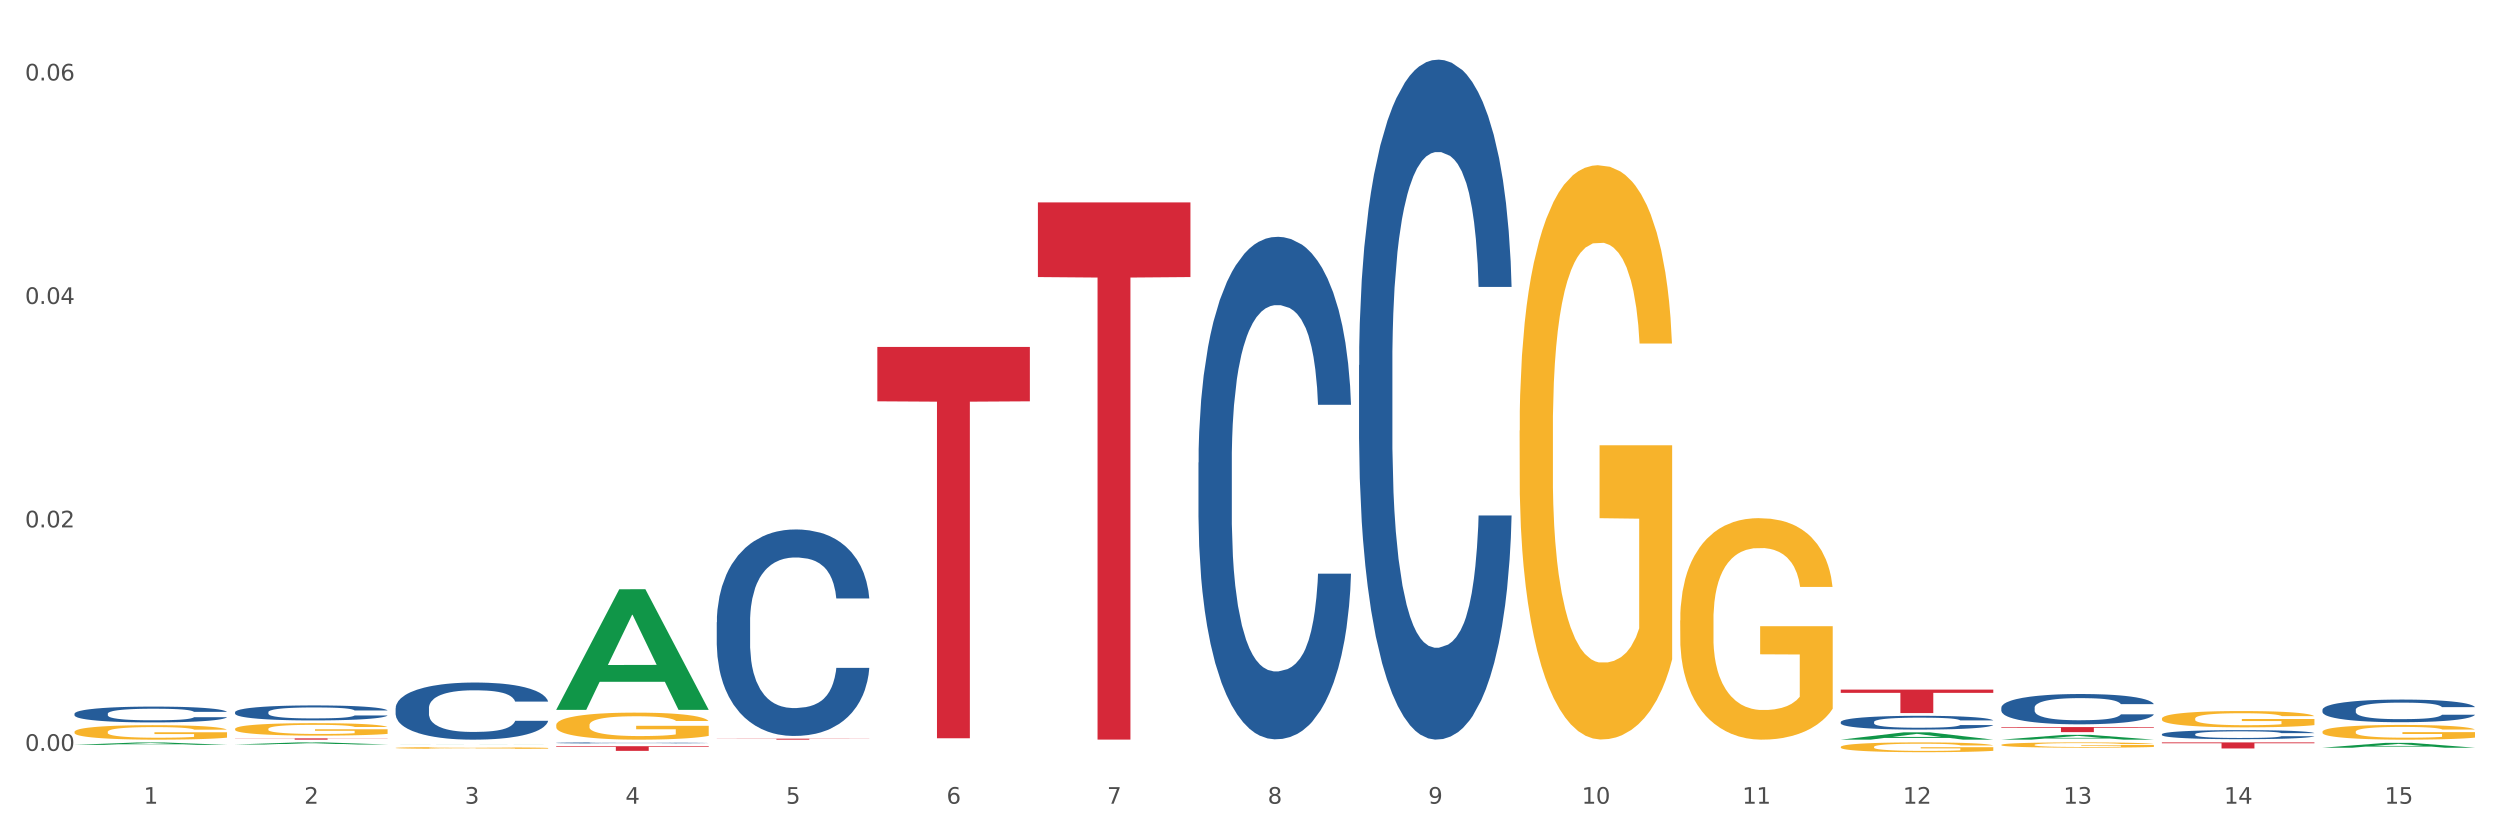 <?xml version="1.0" encoding="utf-8" standalone="no"?>
<!DOCTYPE svg PUBLIC "-//W3C//DTD SVG 1.1//EN"
  "http://www.w3.org/Graphics/SVG/1.1/DTD/svg11.dtd">
<svg xmlns:xlink="http://www.w3.org/1999/xlink" width="1080pt" height="360pt" viewBox="0 0 1080 360" xmlns="http://www.w3.org/2000/svg" version="1.1">
 <rect x="0" y="0" width="1080" height="360" fill="#333333" stroke="none"/>
 <defs>
  <style type="text/css">*{stroke-linejoin: round; stroke-linecap: butt}</style>
 </defs>
 <g id="figure_1">
  <g id="patch_1">
   <path d="M 0 360 
L 1080 360 
L 1080 0 
L 0 0 
z
" style="fill: #ffffff; stroke: #ffffff; stroke-linejoin: miter"/>
  </g>
  <g id="axes_1">
   <g id="matplotlib.axis_1">
    <g id="xtick_1">
     <g id="text_1">
      <!-- 1 -->
      <g style="fill: #4d4d4d" transform="translate(62.07 347.204) scale(0.096 -0.096)">
       <defs>
        <path id="DejaVuSans-31" d="M 794 531 
L 1825 531 
L 1825 4091 
L 703 3866 
L 703 4441 
L 1819 4666 
L 2450 4666 
L 2450 531 
L 3481 531 
L 3481 0 
L 794 0 
L 794 531 
z
" transform="scale(0.016)"/>
       </defs>
       <use xlink:href="#DejaVuSans-31"/>
      </g>
     </g>
    </g>
    <g id="xtick_2">
     <g id="text_2">
      <!-- 2 -->
      <g style="fill: #4d4d4d" transform="translate(131.436 347.204) scale(0.096 -0.096)">
       <defs>
        <path id="DejaVuSans-32" d="M 1228 531 
L 3431 531 
L 3431 0 
L 469 0 
L 469 531 
Q 828 903 1448 1529 
Q 2069 2156 2228 2338 
Q 2531 2678 2651 2914 
Q 2772 3150 2772 3378 
Q 2772 3750 2511 3984 
Q 2250 4219 1831 4219 
Q 1534 4219 1204 4116 
Q 875 4013 500 3803 
L 500 4441 
Q 881 4594 1212 4672 
Q 1544 4750 1819 4750 
Q 2544 4750 2975 4387 
Q 3406 4025 3406 3419 
Q 3406 3131 3298 2873 
Q 3191 2616 2906 2266 
Q 2828 2175 2409 1742 
Q 1991 1309 1228 531 
z
" transform="scale(0.016)"/>
       </defs>
       <use xlink:href="#DejaVuSans-32"/>
      </g>
     </g>
    </g>
    <g id="xtick_3">
     <g id="text_3">
      <!-- 3 -->
      <g style="fill: #4d4d4d" transform="translate(200.802 347.204) scale(0.096 -0.096)">
       <defs>
        <path id="DejaVuSans-33" d="M 2597 2516 
Q 3050 2419 3304 2112 
Q 3559 1806 3559 1356 
Q 3559 666 3084 287 
Q 2609 -91 1734 -91 
Q 1441 -91 1130 -33 
Q 819 25 488 141 
L 488 750 
Q 750 597 1062 519 
Q 1375 441 1716 441 
Q 2309 441 2620 675 
Q 2931 909 2931 1356 
Q 2931 1769 2642 2001 
Q 2353 2234 1838 2234 
L 1294 2234 
L 1294 2753 
L 1863 2753 
Q 2328 2753 2575 2939 
Q 2822 3125 2822 3475 
Q 2822 3834 2567 4026 
Q 2313 4219 1838 4219 
Q 1578 4219 1281 4162 
Q 984 4106 628 3988 
L 628 4550 
Q 988 4650 1302 4700 
Q 1616 4750 1894 4750 
Q 2613 4750 3031 4423 
Q 3450 4097 3450 3541 
Q 3450 3153 3228 2886 
Q 3006 2619 2597 2516 
z
" transform="scale(0.016)"/>
       </defs>
       <use xlink:href="#DejaVuSans-33"/>
      </g>
     </g>
    </g>
    <g id="xtick_4">
     <g id="text_4">
      <!-- 4 -->
      <g style="fill: #4d4d4d" transform="translate(270.169 347.204) scale(0.096 -0.096)">
       <defs>
        <path id="DejaVuSans-34" d="M 2419 4116 
L 825 1625 
L 2419 1625 
L 2419 4116 
z
M 2253 4666 
L 3047 4666 
L 3047 1625 
L 3713 1625 
L 3713 1100 
L 3047 1100 
L 3047 0 
L 2419 0 
L 2419 1100 
L 313 1100 
L 313 1709 
L 2253 4666 
z
" transform="scale(0.016)"/>
       </defs>
       <use xlink:href="#DejaVuSans-34"/>
      </g>
     </g>
    </g>
    <g id="xtick_5">
     <g id="text_5">
      <!-- 5 -->
      <g style="fill: #4d4d4d" transform="translate(339.535 347.204) scale(0.096 -0.096)">
       <defs>
        <path id="DejaVuSans-35" d="M 691 4666 
L 3169 4666 
L 3169 4134 
L 1269 4134 
L 1269 2991 
Q 1406 3038 1543 3061 
Q 1681 3084 1819 3084 
Q 2600 3084 3056 2656 
Q 3513 2228 3513 1497 
Q 3513 744 3044 326 
Q 2575 -91 1722 -91 
Q 1428 -91 1123 -41 
Q 819 9 494 109 
L 494 744 
Q 775 591 1075 516 
Q 1375 441 1709 441 
Q 2250 441 2565 725 
Q 2881 1009 2881 1497 
Q 2881 1984 2565 2268 
Q 2250 2553 1709 2553 
Q 1456 2553 1204 2497 
Q 953 2441 691 2322 
L 691 4666 
z
" transform="scale(0.016)"/>
       </defs>
       <use xlink:href="#DejaVuSans-35"/>
      </g>
     </g>
    </g>
    <g id="xtick_6">
     <g id="text_6">
      <!-- 6 -->
      <g style="fill: #4d4d4d" transform="translate(408.901 347.204) scale(0.096 -0.096)">
       <defs>
        <path id="DejaVuSans-36" d="M 2113 2584 
Q 1688 2584 1439 2293 
Q 1191 2003 1191 1497 
Q 1191 994 1439 701 
Q 1688 409 2113 409 
Q 2538 409 2786 701 
Q 3034 994 3034 1497 
Q 3034 2003 2786 2293 
Q 2538 2584 2113 2584 
z
M 3366 4563 
L 3366 3988 
Q 3128 4100 2886 4159 
Q 2644 4219 2406 4219 
Q 1781 4219 1451 3797 
Q 1122 3375 1075 2522 
Q 1259 2794 1537 2939 
Q 1816 3084 2150 3084 
Q 2853 3084 3261 2657 
Q 3669 2231 3669 1497 
Q 3669 778 3244 343 
Q 2819 -91 2113 -91 
Q 1303 -91 875 529 
Q 447 1150 447 2328 
Q 447 3434 972 4092 
Q 1497 4750 2381 4750 
Q 2619 4750 2861 4703 
Q 3103 4656 3366 4563 
z
" transform="scale(0.016)"/>
       </defs>
       <use xlink:href="#DejaVuSans-36"/>
      </g>
     </g>
    </g>
    <g id="xtick_7">
     <g id="text_7">
      <!-- 7 -->
      <g style="fill: #4d4d4d" transform="translate(478.267 347.204) scale(0.096 -0.096)">
       <defs>
        <path id="DejaVuSans-37" d="M 525 4666 
L 3525 4666 
L 3525 4397 
L 1831 0 
L 1172 0 
L 2766 4134 
L 525 4134 
L 525 4666 
z
" transform="scale(0.016)"/>
       </defs>
       <use xlink:href="#DejaVuSans-37"/>
      </g>
     </g>
    </g>
    <g id="xtick_8">
     <g id="text_8">
      <!-- 8 -->
      <g style="fill: #4d4d4d" transform="translate(547.634 347.204) scale(0.096 -0.096)">
       <defs>
        <path id="DejaVuSans-38" d="M 2034 2216 
Q 1584 2216 1326 1975 
Q 1069 1734 1069 1313 
Q 1069 891 1326 650 
Q 1584 409 2034 409 
Q 2484 409 2743 651 
Q 3003 894 3003 1313 
Q 3003 1734 2745 1975 
Q 2488 2216 2034 2216 
z
M 1403 2484 
Q 997 2584 770 2862 
Q 544 3141 544 3541 
Q 544 4100 942 4425 
Q 1341 4750 2034 4750 
Q 2731 4750 3128 4425 
Q 3525 4100 3525 3541 
Q 3525 3141 3298 2862 
Q 3072 2584 2669 2484 
Q 3125 2378 3379 2068 
Q 3634 1759 3634 1313 
Q 3634 634 3220 271 
Q 2806 -91 2034 -91 
Q 1263 -91 848 271 
Q 434 634 434 1313 
Q 434 1759 690 2068 
Q 947 2378 1403 2484 
z
M 1172 3481 
Q 1172 3119 1398 2916 
Q 1625 2713 2034 2713 
Q 2441 2713 2670 2916 
Q 2900 3119 2900 3481 
Q 2900 3844 2670 4047 
Q 2441 4250 2034 4250 
Q 1625 4250 1398 4047 
Q 1172 3844 1172 3481 
z
" transform="scale(0.016)"/>
       </defs>
       <use xlink:href="#DejaVuSans-38"/>
      </g>
     </g>
    </g>
    <g id="xtick_9">
     <g id="text_9">
      <!-- 9 -->
      <g style="fill: #4d4d4d" transform="translate(617 347.204) scale(0.096 -0.096)">
       <defs>
        <path id="DejaVuSans-39" d="M 703 97 
L 703 672 
Q 941 559 1184 500 
Q 1428 441 1663 441 
Q 2288 441 2617 861 
Q 2947 1281 2994 2138 
Q 2813 1869 2534 1725 
Q 2256 1581 1919 1581 
Q 1219 1581 811 2004 
Q 403 2428 403 3163 
Q 403 3881 828 4315 
Q 1253 4750 1959 4750 
Q 2769 4750 3195 4129 
Q 3622 3509 3622 2328 
Q 3622 1225 3098 567 
Q 2575 -91 1691 -91 
Q 1453 -91 1209 -44 
Q 966 3 703 97 
z
M 1959 2075 
Q 2384 2075 2632 2365 
Q 2881 2656 2881 3163 
Q 2881 3666 2632 3958 
Q 2384 4250 1959 4250 
Q 1534 4250 1286 3958 
Q 1038 3666 1038 3163 
Q 1038 2656 1286 2365 
Q 1534 2075 1959 2075 
z
" transform="scale(0.016)"/>
       </defs>
       <use xlink:href="#DejaVuSans-39"/>
      </g>
     </g>
    </g>
    <g id="xtick_10">
     <g id="text_10">
      <!-- 10 -->
      <g style="fill: #4d4d4d" transform="translate(683.312 347.204) scale(0.096 -0.096)">
       <defs>
        <path id="DejaVuSans-30" d="M 2034 4250 
Q 1547 4250 1301 3770 
Q 1056 3291 1056 2328 
Q 1056 1369 1301 889 
Q 1547 409 2034 409 
Q 2525 409 2770 889 
Q 3016 1369 3016 2328 
Q 3016 3291 2770 3770 
Q 2525 4250 2034 4250 
z
M 2034 4750 
Q 2819 4750 3233 4129 
Q 3647 3509 3647 2328 
Q 3647 1150 3233 529 
Q 2819 -91 2034 -91 
Q 1250 -91 836 529 
Q 422 1150 422 2328 
Q 422 3509 836 4129 
Q 1250 4750 2034 4750 
z
" transform="scale(0.016)"/>
       </defs>
       <use xlink:href="#DejaVuSans-31"/>
       <use xlink:href="#DejaVuSans-30" transform="translate(63.623 0)"/>
      </g>
     </g>
    </g>
    <g id="xtick_11">
     <g id="text_11">
      <!-- 11 -->
      <g style="fill: #4d4d4d" transform="translate(752.678 347.204) scale(0.096 -0.096)">
       <use xlink:href="#DejaVuSans-31"/>
       <use xlink:href="#DejaVuSans-31" transform="translate(63.623 0)"/>
      </g>
     </g>
    </g>
    <g id="xtick_12">
     <g id="text_12">
      <!-- 12 -->
      <g style="fill: #4d4d4d" transform="translate(822.044 347.204) scale(0.096 -0.096)">
       <use xlink:href="#DejaVuSans-31"/>
       <use xlink:href="#DejaVuSans-32" transform="translate(63.623 0)"/>
      </g>
     </g>
    </g>
    <g id="xtick_13">
     <g id="text_13">
      <!-- 13 -->
      <g style="fill: #4d4d4d" transform="translate(891.411 347.204) scale(0.096 -0.096)">
       <use xlink:href="#DejaVuSans-31"/>
       <use xlink:href="#DejaVuSans-33" transform="translate(63.623 0)"/>
      </g>
     </g>
    </g>
    <g id="xtick_14">
     <g id="text_14">
      <!-- 14 -->
      <g style="fill: #4d4d4d" transform="translate(960.777 347.204) scale(0.096 -0.096)">
       <use xlink:href="#DejaVuSans-31"/>
       <use xlink:href="#DejaVuSans-34" transform="translate(63.623 0)"/>
      </g>
     </g>
    </g>
    <g id="xtick_15">
     <g id="text_15">
      <!-- 15 -->
      <g style="fill: #4d4d4d" transform="translate(1030.143 347.204) scale(0.096 -0.096)">
       <use xlink:href="#DejaVuSans-31"/>
       <use xlink:href="#DejaVuSans-35" transform="translate(63.623 0)"/>
      </g>
     </g>
    </g>
    <g id="xtick_16"/>
    <g id="xtick_17"/>
    <g id="xtick_18"/>
    <g id="xtick_19"/>
    <g id="xtick_20"/>
    <g id="xtick_21"/>
    <g id="xtick_22"/>
    <g id="xtick_23"/>
    <g id="xtick_24"/>
    <g id="xtick_25"/>
    <g id="xtick_26"/>
    <g id="xtick_27"/>
    <g id="xtick_28"/>
    <g id="xtick_29"/>
   </g>
   <g id="matplotlib.axis_2">
    <g id="ytick_1">
     <g id="text_16">
      <!-- 0.00 -->
      <g style="fill: #4d4d4d" transform="translate(10.8 324.362) scale(0.096 -0.096)">
       <defs>
        <path id="DejaVuSans-2e" d="M 684 794 
L 1344 794 
L 1344 0 
L 684 0 
L 684 794 
z
" transform="scale(0.016)"/>
       </defs>
       <use xlink:href="#DejaVuSans-30"/>
       <use xlink:href="#DejaVuSans-2e" transform="translate(63.623 0)"/>
       <use xlink:href="#DejaVuSans-30" transform="translate(95.41 0)"/>
       <use xlink:href="#DejaVuSans-30" transform="translate(159.033 0)"/>
      </g>
     </g>
    </g>
    <g id="ytick_2">
     <g id="text_17">
      <!-- 0.02 -->
      <g style="fill: #4d4d4d" transform="translate(10.8 227.831) scale(0.096 -0.096)">
       <use xlink:href="#DejaVuSans-30"/>
       <use xlink:href="#DejaVuSans-2e" transform="translate(63.623 0)"/>
       <use xlink:href="#DejaVuSans-30" transform="translate(95.41 0)"/>
       <use xlink:href="#DejaVuSans-32" transform="translate(159.033 0)"/>
      </g>
     </g>
    </g>
    <g id="ytick_3">
     <g id="text_18">
      <!-- 0.04 -->
      <g style="fill: #4d4d4d" transform="translate(10.8 131.301) scale(0.096 -0.096)">
       <use xlink:href="#DejaVuSans-30"/>
       <use xlink:href="#DejaVuSans-2e" transform="translate(63.623 0)"/>
       <use xlink:href="#DejaVuSans-30" transform="translate(95.41 0)"/>
       <use xlink:href="#DejaVuSans-34" transform="translate(159.033 0)"/>
      </g>
     </g>
    </g>
    <g id="ytick_4">
     <g id="text_19">
      <!-- 0.06 -->
      <g style="fill: #4d4d4d" transform="translate(10.8 34.77) scale(0.096 -0.096)">
       <use xlink:href="#DejaVuSans-30"/>
       <use xlink:href="#DejaVuSans-2e" transform="translate(63.623 0)"/>
       <use xlink:href="#DejaVuSans-30" transform="translate(95.41 0)"/>
       <use xlink:href="#DejaVuSans-36" transform="translate(159.033 0)"/>
      </g>
     </g>
    </g>
    <g id="ytick_5"/>
    <g id="ytick_6"/>
    <g id="ytick_7"/>
   </g>
   <g id="PolyCollection_1">
    <path d="M 656.471 186.015 
L 656.549 185.789 
L 656.549 177.632 
L 656.704 170.608 
L 657.482 153.614 
L 658.649 139.566 
L 659.505 132.089 
L 660.361 125.972 
L 661.372 119.854 
L 662.617 113.51 
L 664.874 104.22 
L 666.274 99.462 
L 667.986 94.477 
L 671.098 87.227 
L 673.354 83.148 
L 675.688 79.749 
L 679.5 75.671 
L 681.99 73.858 
L 684.635 72.499 
L 687.825 71.593 
L 690.237 71.366 
L 695.527 72.046 
L 700.04 74.085 
L 702.218 75.671 
L 705.019 78.39 
L 706.497 80.203 
L 708.909 83.828 
L 711.399 88.586 
L 713.111 92.664 
L 715.678 100.368 
L 717.623 108.072 
L 719.412 117.588 
L 720.346 124.159 
L 721.046 130.277 
L 721.669 137.301 
L 722.291 148.403 
L 708.287 148.403 
L 707.742 140.473 
L 706.886 132.996 
L 705.642 125.745 
L 704.552 121.213 
L 702.685 115.549 
L 700.973 111.924 
L 699.184 109.205 
L 697.006 106.939 
L 695.294 105.806 
L 692.882 104.9 
L 688.136 105.126 
L 684.946 106.939 
L 682.768 109.205 
L 681.367 111.244 
L 680.123 113.51 
L 678.722 116.682 
L 677.088 121.44 
L 675.921 125.745 
L 674.754 131.183 
L 673.821 136.621 
L 672.965 142.965 
L 672.265 149.763 
L 671.72 156.786 
L 671.253 165.397 
L 670.864 179.671 
L 670.864 210.712 
L 671.02 217.736 
L 671.409 227.026 
L 671.876 234.05 
L 672.654 242.434 
L 673.354 248.098 
L 674.677 256.255 
L 676.155 263.052 
L 677.322 267.357 
L 678.489 270.983 
L 680.512 275.967 
L 682.768 280.046 
L 684.713 282.538 
L 687.358 284.804 
L 689.148 285.71 
L 690.704 286.163 
L 694.516 286.163 
L 697.239 285.484 
L 700.273 283.898 
L 702.607 281.858 
L 704.552 279.366 
L 706.731 275.288 
L 708.131 271.436 
L 708.131 224.081 
L 691.015 223.854 
L 691.015 192.36 
L 722.369 192.36 
L 722.369 284.804 
L 721.046 289.562 
L 719.568 293.867 
L 718.012 297.719 
L 715.678 302.477 
L 712.877 307.009 
L 710.387 310.181 
L 707.742 312.9 
L 704.63 315.392 
L 700.584 317.658 
L 698.095 318.564 
L 694.983 319.244 
L 691.326 319.471 
L 688.136 319.018 
L 685.024 317.885 
L 681.756 315.845 
L 678.567 312.9 
L 676.155 309.954 
L 673.743 306.329 
L 671.175 301.571 
L 669.153 297.039 
L 667.597 292.961 
L 665.885 287.75 
L 664.018 280.952 
L 662.617 274.835 
L 661.372 268.49 
L 660.05 260.333 
L 659.116 253.309 
L 658.183 244.473 
L 657.638 237.902 
L 657.016 227.706 
L 656.549 213.431 
L 656.471 186.015 
z
" clip-path="url(#p9fcd5ed36e)" style="fill: #f7b32b"/>
    <path d="M 725.837 268.059 
L 725.915 267.972 
L 725.915 264.825 
L 726.071 262.116 
L 726.849 255.561 
L 728.016 250.143 
L 728.871 247.259 
L 729.727 244.899 
L 730.739 242.539 
L 731.984 240.092 
L 734.24 236.509 
L 735.64 234.674 
L 737.352 232.751 
L 740.464 229.955 
L 742.72 228.381 
L 745.054 227.07 
L 748.866 225.497 
L 751.356 224.798 
L 754.001 224.274 
L 757.191 223.924 
L 759.603 223.837 
L 764.894 224.099 
L 769.406 224.886 
L 771.585 225.497 
L 774.385 226.546 
L 775.864 227.245 
L 778.275 228.644 
L 780.765 230.479 
L 782.477 232.052 
L 785.044 235.023 
L 786.989 237.995 
L 788.779 241.666 
L 789.712 244.2 
L 790.412 246.56 
L 791.035 249.269 
L 791.657 253.551 
L 777.653 253.551 
L 777.108 250.492 
L 776.253 247.608 
L 775.008 244.812 
L 773.919 243.064 
L 772.051 240.879 
L 770.34 239.481 
L 768.55 238.432 
L 766.372 237.558 
L 764.66 237.121 
L 762.248 236.771 
L 757.502 236.859 
L 754.313 237.558 
L 752.134 238.432 
L 750.734 239.218 
L 749.489 240.092 
L 748.088 241.316 
L 746.455 243.151 
L 745.288 244.812 
L 744.121 246.909 
L 743.187 249.007 
L 742.331 251.454 
L 741.631 254.076 
L 741.086 256.785 
L 740.62 260.106 
L 740.23 265.612 
L 740.23 277.585 
L 740.386 280.294 
L 740.775 283.878 
L 741.242 286.587 
L 742.02 289.82 
L 742.72 292.005 
L 744.043 295.152 
L 745.521 297.773 
L 746.688 299.434 
L 747.855 300.832 
L 749.878 302.755 
L 752.134 304.328 
L 754.079 305.289 
L 756.724 306.163 
L 758.514 306.513 
L 760.07 306.688 
L 763.882 306.688 
L 766.605 306.426 
L 769.639 305.814 
L 771.974 305.027 
L 773.919 304.066 
L 776.097 302.493 
L 777.497 301.007 
L 777.497 282.741 
L 760.381 282.654 
L 760.381 270.506 
L 791.735 270.506 
L 791.735 306.163 
L 790.412 307.999 
L 788.934 309.659 
L 787.378 311.145 
L 785.044 312.98 
L 782.243 314.728 
L 779.754 315.952 
L 777.108 317 
L 773.996 317.962 
L 769.951 318.836 
L 767.461 319.185 
L 764.349 319.447 
L 760.692 319.535 
L 757.502 319.36 
L 754.39 318.923 
L 751.123 318.137 
L 747.933 317 
L 745.521 315.864 
L 743.109 314.466 
L 740.542 312.631 
L 738.519 310.883 
L 736.963 309.31 
L 735.251 307.299 
L 733.384 304.678 
L 731.984 302.318 
L 730.739 299.871 
L 729.416 296.725 
L 728.482 294.015 
L 727.549 290.607 
L 727.004 288.072 
L 726.382 284.14 
L 725.915 278.634 
L 725.837 268.059 
z
" clip-path="url(#p9fcd5ed36e)" style="fill: #f7b32b"/>
    <path d="M 795.203 322.672 
L 795.281 322.668 
L 795.281 322.528 
L 795.437 322.409 
L 796.215 322.119 
L 797.382 321.879 
L 798.238 321.751 
L 799.094 321.647 
L 800.105 321.542 
L 801.35 321.434 
L 803.606 321.275 
L 805.006 321.194 
L 806.718 321.109 
L 809.83 320.985 
L 812.086 320.916 
L 814.42 320.858 
L 818.233 320.788 
L 820.722 320.757 
L 823.368 320.734 
L 826.557 320.719 
L 828.969 320.715 
L 834.26 320.726 
L 838.772 320.761 
L 840.951 320.788 
L 843.752 320.835 
L 845.23 320.865 
L 847.642 320.927 
L 850.131 321.009 
L 851.843 321.078 
L 854.41 321.21 
L 856.355 321.341 
L 858.145 321.504 
L 859.078 321.616 
L 859.779 321.72 
L 860.401 321.84 
L 861.024 322.03 
L 847.019 322.03 
L 846.475 321.894 
L 845.619 321.767 
L 844.374 321.643 
L 843.285 321.566 
L 841.418 321.469 
L 839.706 321.407 
L 837.916 321.361 
L 835.738 321.322 
L 834.026 321.303 
L 831.615 321.287 
L 826.869 321.291 
L 823.679 321.322 
L 821.5 321.361 
L 820.1 321.395 
L 818.855 321.434 
L 817.455 321.488 
L 815.821 321.569 
L 814.654 321.643 
L 813.487 321.736 
L 812.553 321.828 
L 811.697 321.937 
L 810.997 322.053 
L 810.453 322.173 
L 809.986 322.32 
L 809.597 322.563 
L 809.597 323.093 
L 809.752 323.213 
L 810.141 323.372 
L 810.608 323.491 
L 811.386 323.635 
L 812.086 323.731 
L 813.409 323.87 
L 814.887 323.987 
L 816.054 324.06 
L 817.221 324.122 
L 819.244 324.207 
L 821.5 324.277 
L 823.445 324.319 
L 826.091 324.358 
L 827.88 324.373 
L 829.436 324.381 
L 833.248 324.381 
L 835.971 324.369 
L 839.006 324.342 
L 841.34 324.308 
L 843.285 324.265 
L 845.463 324.195 
L 846.864 324.13 
L 846.864 323.321 
L 829.747 323.317 
L 829.747 322.78 
L 861.101 322.78 
L 861.101 324.358 
L 859.779 324.439 
L 858.3 324.512 
L 856.744 324.578 
L 854.41 324.659 
L 851.61 324.737 
L 849.12 324.791 
L 846.475 324.837 
L 843.363 324.88 
L 839.317 324.919 
L 836.827 324.934 
L 833.715 324.946 
L 830.059 324.95 
L 826.869 324.942 
L 823.757 324.922 
L 820.489 324.888 
L 817.299 324.837 
L 814.887 324.787 
L 812.475 324.725 
L 809.908 324.644 
L 807.885 324.567 
L 806.329 324.497 
L 804.617 324.408 
L 802.75 324.292 
L 801.35 324.188 
L 800.105 324.079 
L 798.782 323.94 
L 797.849 323.82 
L 796.915 323.669 
L 796.37 323.557 
L 795.748 323.383 
L 795.281 323.14 
L 795.203 322.672 
z
" clip-path="url(#p9fcd5ed36e)" style="fill: #f7b32b"/>
    <path d="M 864.57 321.774 
L 864.647 321.772 
L 864.647 321.697 
L 864.803 321.632 
L 865.581 321.475 
L 866.748 321.345 
L 867.604 321.276 
L 868.46 321.219 
L 869.471 321.163 
L 870.716 321.104 
L 872.972 321.018 
L 874.373 320.974 
L 876.084 320.928 
L 879.196 320.861 
L 881.453 320.824 
L 883.787 320.792 
L 887.599 320.754 
L 890.089 320.738 
L 892.734 320.725 
L 895.924 320.717 
L 898.336 320.715 
L 903.626 320.721 
L 908.139 320.74 
L 910.317 320.754 
L 913.118 320.78 
L 914.596 320.796 
L 917.008 320.83 
L 919.498 320.874 
L 921.209 320.912 
L 923.777 320.983 
L 925.722 321.054 
L 927.511 321.142 
L 928.445 321.203 
L 929.145 321.259 
L 929.767 321.324 
L 930.39 321.427 
L 916.385 321.427 
L 915.841 321.353 
L 914.985 321.284 
L 913.74 321.217 
L 912.651 321.175 
L 910.784 321.123 
L 909.072 321.09 
L 907.283 321.064 
L 905.104 321.043 
L 903.393 321.033 
L 900.981 321.025 
L 896.235 321.027 
L 893.045 321.043 
L 890.867 321.064 
L 889.466 321.083 
L 888.221 321.104 
L 886.821 321.133 
L 885.187 321.177 
L 884.02 321.217 
L 882.853 321.268 
L 881.919 321.318 
L 881.064 321.376 
L 880.363 321.439 
L 879.819 321.504 
L 879.352 321.584 
L 878.963 321.716 
L 878.963 322.003 
L 879.119 322.067 
L 879.508 322.153 
L 879.974 322.218 
L 880.752 322.296 
L 881.453 322.348 
L 882.775 322.423 
L 884.253 322.486 
L 885.42 322.526 
L 886.587 322.56 
L 888.61 322.606 
L 890.867 322.643 
L 892.812 322.666 
L 895.457 322.687 
L 897.246 322.696 
L 898.802 322.7 
L 902.615 322.7 
L 905.338 322.694 
L 908.372 322.679 
L 910.706 322.66 
L 912.651 322.637 
L 914.829 322.599 
L 916.23 322.564 
L 916.23 322.126 
L 899.114 322.124 
L 899.114 321.833 
L 930.468 321.833 
L 930.468 322.687 
L 929.145 322.731 
L 927.667 322.771 
L 926.111 322.807 
L 923.777 322.851 
L 920.976 322.893 
L 918.486 322.922 
L 915.841 322.947 
L 912.729 322.97 
L 908.683 322.991 
L 906.193 322.999 
L 903.081 323.006 
L 899.425 323.008 
L 896.235 323.004 
L 893.123 322.993 
L 889.855 322.974 
L 886.665 322.947 
L 884.253 322.92 
L 881.842 322.886 
L 879.274 322.842 
L 877.251 322.8 
L 875.695 322.763 
L 873.984 322.715 
L 872.116 322.652 
L 870.716 322.595 
L 869.471 322.537 
L 868.149 322.461 
L 867.215 322.396 
L 866.281 322.315 
L 865.737 322.254 
L 865.114 322.16 
L 864.647 322.028 
L 864.57 321.774 
z
" clip-path="url(#p9fcd5ed36e)" style="fill: #f7b32b"/>
    <path d="M 240.274 313.252 
L 240.351 313.241 
L 240.351 312.857 
L 240.507 312.527 
L 241.285 311.727 
L 242.452 311.065 
L 243.308 310.713 
L 244.164 310.425 
L 245.175 310.137 
L 246.42 309.839 
L 248.676 309.401 
L 250.077 309.177 
L 251.788 308.943 
L 254.9 308.601 
L 257.157 308.409 
L 259.491 308.249 
L 263.303 308.057 
L 265.793 307.972 
L 268.438 307.908 
L 271.628 307.865 
L 274.04 307.854 
L 279.33 307.886 
L 283.843 307.982 
L 286.021 308.057 
L 288.822 308.185 
L 290.3 308.27 
L 292.712 308.441 
L 295.202 308.665 
L 296.913 308.857 
L 299.481 309.22 
L 301.426 309.583 
L 303.215 310.031 
L 304.149 310.34 
L 304.849 310.628 
L 305.471 310.959 
L 306.094 311.481 
L 292.089 311.481 
L 291.545 311.108 
L 290.689 310.756 
L 289.444 310.415 
L 288.355 310.201 
L 286.488 309.935 
L 284.776 309.764 
L 282.987 309.636 
L 280.808 309.529 
L 279.097 309.476 
L 276.685 309.433 
L 271.939 309.444 
L 268.749 309.529 
L 266.571 309.636 
L 265.17 309.732 
L 263.925 309.839 
L 262.525 309.988 
L 260.891 310.212 
L 259.724 310.415 
L 258.557 310.671 
L 257.623 310.927 
L 256.768 311.225 
L 256.067 311.545 
L 255.523 311.876 
L 255.056 312.281 
L 254.667 312.953 
L 254.667 314.415 
L 254.823 314.745 
L 255.212 315.183 
L 255.678 315.513 
L 256.456 315.908 
L 257.157 316.175 
L 258.479 316.559 
L 259.957 316.879 
L 261.124 317.081 
L 262.291 317.252 
L 264.314 317.487 
L 266.571 317.679 
L 268.516 317.796 
L 271.161 317.903 
L 272.95 317.945 
L 274.506 317.967 
L 278.319 317.967 
L 281.042 317.935 
L 284.076 317.86 
L 286.41 317.764 
L 288.355 317.647 
L 290.533 317.455 
L 291.934 317.273 
L 291.934 315.044 
L 274.818 315.033 
L 274.818 313.551 
L 306.172 313.551 
L 306.172 317.903 
L 304.849 318.127 
L 303.371 318.329 
L 301.815 318.511 
L 299.481 318.735 
L 296.68 318.948 
L 294.19 319.097 
L 291.545 319.226 
L 288.433 319.343 
L 284.387 319.45 
L 281.897 319.492 
L 278.785 319.524 
L 275.129 319.535 
L 271.939 319.514 
L 268.827 319.46 
L 265.559 319.364 
L 262.369 319.226 
L 259.957 319.087 
L 257.546 318.916 
L 254.978 318.692 
L 252.955 318.479 
L 251.399 318.287 
L 249.688 318.041 
L 247.82 317.721 
L 246.42 317.433 
L 245.175 317.135 
L 243.853 316.751 
L 242.919 316.42 
L 241.985 316.004 
L 241.441 315.695 
L 240.818 315.215 
L 240.351 314.543 
L 240.274 313.252 
z
" clip-path="url(#p9fcd5ed36e)" style="fill: #f7b32b"/>
    <path d="M 170.907 323.09 
L 170.985 323.09 
L 170.985 323.064 
L 171.141 323.041 
L 171.919 322.986 
L 173.086 322.941 
L 173.942 322.917 
L 174.798 322.898 
L 175.809 322.878 
L 177.054 322.858 
L 179.31 322.828 
L 180.71 322.812 
L 182.422 322.796 
L 185.534 322.773 
L 187.79 322.76 
L 190.124 322.749 
L 193.937 322.736 
L 196.426 322.73 
L 199.072 322.726 
L 202.261 322.723 
L 204.673 322.722 
L 209.964 322.724 
L 214.476 322.731 
L 216.655 322.736 
L 219.456 322.745 
L 220.934 322.751 
L 223.346 322.762 
L 225.835 322.778 
L 227.547 322.791 
L 230.114 322.815 
L 232.059 322.84 
L 233.849 322.871 
L 234.783 322.892 
L 235.483 322.911 
L 236.105 322.934 
L 236.728 322.97 
L 222.723 322.97 
L 222.179 322.944 
L 221.323 322.92 
L 220.078 322.897 
L 218.989 322.882 
L 217.122 322.864 
L 215.41 322.853 
L 213.62 322.844 
L 211.442 322.836 
L 209.73 322.833 
L 207.319 322.83 
L 202.573 322.831 
L 199.383 322.836 
L 197.204 322.844 
L 195.804 322.85 
L 194.559 322.858 
L 193.159 322.868 
L 191.525 322.883 
L 190.358 322.897 
L 189.191 322.914 
L 188.257 322.932 
L 187.401 322.952 
L 186.701 322.974 
L 186.157 322.997 
L 185.69 323.024 
L 185.301 323.07 
L 185.301 323.17 
L 185.456 323.192 
L 185.845 323.222 
L 186.312 323.245 
L 187.09 323.272 
L 187.79 323.29 
L 189.113 323.316 
L 190.591 323.338 
L 191.758 323.352 
L 192.925 323.363 
L 194.948 323.379 
L 197.204 323.393 
L 199.149 323.401 
L 201.795 323.408 
L 203.584 323.411 
L 205.14 323.412 
L 208.952 323.412 
L 211.675 323.41 
L 214.71 323.405 
L 217.044 323.398 
L 218.989 323.39 
L 221.167 323.377 
L 222.568 323.365 
L 222.568 323.213 
L 205.451 323.212 
L 205.451 323.111 
L 236.805 323.111 
L 236.805 323.408 
L 235.483 323.423 
L 234.004 323.437 
L 232.448 323.449 
L 230.114 323.465 
L 227.314 323.479 
L 224.824 323.489 
L 222.179 323.498 
L 219.067 323.506 
L 215.021 323.513 
L 212.531 323.516 
L 209.419 323.518 
L 205.763 323.519 
L 202.573 323.518 
L 199.461 323.514 
L 196.193 323.508 
L 193.003 323.498 
L 190.591 323.489 
L 188.179 323.477 
L 185.612 323.462 
L 183.589 323.447 
L 182.033 323.434 
L 180.321 323.417 
L 178.454 323.395 
L 177.054 323.376 
L 175.809 323.355 
L 174.486 323.329 
L 173.553 323.307 
L 172.619 323.278 
L 172.074 323.257 
L 171.452 323.224 
L 170.985 323.179 
L 170.907 323.09 
z
" clip-path="url(#p9fcd5ed36e)" style="fill: #f7b32b"/>
    <path d="M 1003.302 316.115 
L 1003.38 316.109 
L 1003.38 315.9 
L 1003.535 315.72 
L 1004.314 315.285 
L 1005.481 314.925 
L 1006.336 314.733 
L 1007.192 314.577 
L 1008.204 314.42 
L 1009.448 314.257 
L 1011.705 314.019 
L 1013.105 313.897 
L 1014.817 313.77 
L 1017.929 313.584 
L 1020.185 313.479 
L 1022.519 313.392 
L 1026.331 313.288 
L 1028.821 313.241 
L 1031.466 313.206 
L 1034.656 313.183 
L 1037.068 313.177 
L 1042.358 313.195 
L 1046.871 313.247 
L 1049.049 313.288 
L 1051.85 313.357 
L 1053.328 313.404 
L 1055.74 313.497 
L 1058.23 313.619 
L 1059.942 313.723 
L 1062.509 313.92 
L 1064.454 314.118 
L 1066.244 314.362 
L 1067.177 314.53 
L 1067.877 314.687 
L 1068.5 314.867 
L 1069.122 315.151 
L 1055.118 315.151 
L 1054.573 314.948 
L 1053.717 314.757 
L 1052.473 314.571 
L 1051.383 314.455 
L 1049.516 314.309 
L 1047.805 314.217 
L 1046.015 314.147 
L 1043.837 314.089 
L 1042.125 314.06 
L 1039.713 314.037 
L 1034.967 314.042 
L 1031.777 314.089 
L 1029.599 314.147 
L 1028.199 314.199 
L 1026.954 314.257 
L 1025.553 314.339 
L 1023.919 314.46 
L 1022.752 314.571 
L 1021.585 314.71 
L 1020.652 314.849 
L 1019.796 315.012 
L 1019.096 315.186 
L 1018.551 315.366 
L 1018.084 315.587 
L 1017.695 315.953 
L 1017.695 316.748 
L 1017.851 316.928 
L 1018.24 317.166 
L 1018.707 317.346 
L 1019.485 317.561 
L 1020.185 317.706 
L 1021.508 317.915 
L 1022.986 318.089 
L 1024.153 318.199 
L 1025.32 318.292 
L 1027.343 318.42 
L 1029.599 318.525 
L 1031.544 318.588 
L 1034.189 318.647 
L 1035.979 318.67 
L 1037.535 318.681 
L 1041.347 318.681 
L 1044.07 318.664 
L 1047.104 318.623 
L 1049.438 318.571 
L 1051.383 318.507 
L 1053.562 318.403 
L 1054.962 318.304 
L 1054.962 317.091 
L 1037.846 317.085 
L 1037.846 316.278 
L 1069.2 316.278 
L 1069.2 318.647 
L 1067.877 318.768 
L 1066.399 318.879 
L 1064.843 318.977 
L 1062.509 319.099 
L 1059.708 319.216 
L 1057.219 319.297 
L 1054.573 319.366 
L 1051.461 319.43 
L 1047.416 319.488 
L 1044.926 319.512 
L 1041.814 319.529 
L 1038.157 319.535 
L 1034.967 319.523 
L 1031.855 319.494 
L 1028.588 319.442 
L 1025.398 319.366 
L 1022.986 319.291 
L 1020.574 319.198 
L 1018.007 319.076 
L 1015.984 318.96 
L 1014.428 318.856 
L 1012.716 318.722 
L 1010.849 318.548 
L 1009.448 318.391 
L 1008.204 318.229 
L 1006.881 318.019 
L 1005.947 317.84 
L 1005.014 317.613 
L 1004.469 317.445 
L 1003.847 317.183 
L 1003.38 316.818 
L 1003.302 316.115 
z
" clip-path="url(#p9fcd5ed36e)" style="fill: #f7b32b"/>
    <path d="M 933.936 310.432 
L 934.014 310.426 
L 934.014 310.194 
L 934.169 309.994 
L 934.947 309.511 
L 936.114 309.111 
L 936.97 308.899 
L 937.826 308.725 
L 938.837 308.551 
L 940.082 308.37 
L 942.338 308.106 
L 943.739 307.971 
L 945.45 307.829 
L 948.563 307.623 
L 950.819 307.507 
L 953.153 307.41 
L 956.965 307.294 
L 959.455 307.243 
L 962.1 307.204 
L 965.29 307.178 
L 967.702 307.172 
L 972.992 307.191 
L 977.505 307.249 
L 979.683 307.294 
L 982.484 307.372 
L 983.962 307.423 
L 986.374 307.526 
L 988.864 307.662 
L 990.575 307.778 
L 993.143 307.997 
L 995.088 308.216 
L 996.877 308.486 
L 997.811 308.673 
L 998.511 308.847 
L 999.134 309.047 
L 999.756 309.363 
L 985.752 309.363 
L 985.207 309.137 
L 984.351 308.925 
L 983.106 308.718 
L 982.017 308.589 
L 980.15 308.428 
L 978.438 308.325 
L 976.649 308.248 
L 974.47 308.184 
L 972.759 308.151 
L 970.347 308.126 
L 965.601 308.132 
L 962.411 308.184 
L 960.233 308.248 
L 958.832 308.306 
L 957.588 308.37 
L 956.187 308.461 
L 954.553 308.596 
L 953.386 308.718 
L 952.219 308.873 
L 951.286 309.028 
L 950.43 309.208 
L 949.73 309.401 
L 949.185 309.601 
L 948.718 309.846 
L 948.329 310.252 
L 948.329 311.135 
L 948.485 311.334 
L 948.874 311.598 
L 949.341 311.798 
L 950.119 312.037 
L 950.819 312.198 
L 952.141 312.43 
L 953.62 312.623 
L 954.787 312.745 
L 955.954 312.848 
L 957.977 312.99 
L 960.233 313.106 
L 962.178 313.177 
L 964.823 313.241 
L 966.613 313.267 
L 968.169 313.28 
L 971.981 313.28 
L 974.704 313.261 
L 977.738 313.216 
L 980.072 313.158 
L 982.017 313.087 
L 984.196 312.971 
L 985.596 312.861 
L 985.596 311.515 
L 968.48 311.508 
L 968.48 310.613 
L 999.834 310.613 
L 999.834 313.241 
L 998.511 313.377 
L 997.033 313.499 
L 995.477 313.609 
L 993.143 313.744 
L 990.342 313.873 
L 987.852 313.963 
L 985.207 314.04 
L 982.095 314.111 
L 978.049 314.176 
L 975.56 314.201 
L 972.448 314.221 
L 968.791 314.227 
L 965.601 314.214 
L 962.489 314.182 
L 959.221 314.124 
L 956.032 314.04 
L 953.62 313.957 
L 951.208 313.854 
L 948.64 313.718 
L 946.618 313.589 
L 945.061 313.473 
L 943.35 313.325 
L 941.483 313.132 
L 940.082 312.958 
L 938.837 312.778 
L 937.515 312.546 
L 936.581 312.346 
L 935.648 312.095 
L 935.103 311.908 
L 934.48 311.618 
L 934.014 311.212 
L 933.936 310.432 
z
" clip-path="url(#p9fcd5ed36e)" style="fill: #f7b32b"/>
    <path d="M 101.541 314.892 
L 101.619 314.887 
L 101.619 314.71 
L 101.775 314.558 
L 102.553 314.189 
L 103.72 313.884 
L 104.575 313.722 
L 105.431 313.589 
L 106.443 313.456 
L 107.688 313.319 
L 109.944 313.117 
L 111.344 313.014 
L 113.056 312.905 
L 116.168 312.748 
L 118.424 312.66 
L 120.758 312.586 
L 124.57 312.497 
L 127.06 312.458 
L 129.705 312.428 
L 132.895 312.409 
L 135.307 312.404 
L 140.598 312.419 
L 145.11 312.463 
L 147.289 312.497 
L 150.089 312.556 
L 151.568 312.596 
L 153.979 312.674 
L 156.469 312.778 
L 158.181 312.866 
L 160.748 313.033 
L 162.693 313.201 
L 164.483 313.407 
L 165.416 313.55 
L 166.117 313.682 
L 166.739 313.835 
L 167.361 314.076 
L 153.357 314.076 
L 152.812 313.904 
L 151.957 313.741 
L 150.712 313.584 
L 149.623 313.486 
L 147.755 313.363 
L 146.044 313.284 
L 144.254 313.225 
L 142.076 313.176 
L 140.364 313.151 
L 137.952 313.132 
L 133.206 313.137 
L 130.017 313.176 
L 127.838 313.225 
L 126.438 313.269 
L 125.193 313.319 
L 123.792 313.387 
L 122.159 313.491 
L 120.992 313.584 
L 119.825 313.702 
L 118.891 313.82 
L 118.035 313.958 
L 117.335 314.105 
L 116.79 314.258 
L 116.324 314.445 
L 115.935 314.755 
L 115.935 315.428 
L 116.09 315.581 
L 116.479 315.782 
L 116.946 315.935 
L 117.724 316.117 
L 118.424 316.24 
L 119.747 316.417 
L 121.225 316.564 
L 122.392 316.658 
L 123.559 316.737 
L 125.582 316.845 
L 127.838 316.933 
L 129.783 316.987 
L 132.428 317.036 
L 134.218 317.056 
L 135.774 317.066 
L 139.586 317.066 
L 142.309 317.051 
L 145.343 317.017 
L 147.678 316.973 
L 149.623 316.918 
L 151.801 316.83 
L 153.201 316.746 
L 153.201 315.718 
L 136.085 315.714 
L 136.085 315.03 
L 167.439 315.03 
L 167.439 317.036 
L 166.117 317.14 
L 164.638 317.233 
L 163.082 317.317 
L 160.748 317.42 
L 157.947 317.518 
L 155.458 317.587 
L 152.812 317.646 
L 149.7 317.7 
L 145.655 317.75 
L 143.165 317.769 
L 140.053 317.784 
L 136.396 317.789 
L 133.206 317.779 
L 130.094 317.755 
L 126.827 317.71 
L 123.637 317.646 
L 121.225 317.582 
L 118.813 317.504 
L 116.246 317.4 
L 114.223 317.302 
L 112.667 317.214 
L 110.955 317.1 
L 109.088 316.953 
L 107.688 316.82 
L 106.443 316.682 
L 105.12 316.505 
L 104.186 316.353 
L 103.253 316.161 
L 102.708 316.018 
L 102.086 315.797 
L 101.619 315.487 
L 101.541 314.892 
z
" clip-path="url(#p9fcd5ed36e)" style="fill: #f7b32b"/>
    <path d="M 32.175 316.166 
L 32.253 316.16 
L 32.253 315.954 
L 32.408 315.777 
L 33.186 315.348 
L 34.353 314.993 
L 35.209 314.804 
L 36.065 314.65 
L 37.076 314.495 
L 38.321 314.335 
L 40.578 314.101 
L 41.978 313.981 
L 43.69 313.855 
L 46.802 313.672 
L 49.058 313.569 
L 51.392 313.483 
L 55.204 313.38 
L 57.694 313.334 
L 60.339 313.3 
L 63.529 313.277 
L 65.941 313.271 
L 71.231 313.289 
L 75.744 313.34 
L 77.922 313.38 
L 80.723 313.449 
L 82.201 313.494 
L 84.613 313.586 
L 87.103 313.706 
L 88.815 313.809 
L 91.382 314.004 
L 93.327 314.198 
L 95.116 314.438 
L 96.05 314.604 
L 96.75 314.759 
L 97.373 314.936 
L 97.995 315.216 
L 83.991 315.216 
L 83.446 315.016 
L 82.59 314.827 
L 81.346 314.644 
L 80.256 314.53 
L 78.389 314.387 
L 76.677 314.295 
L 74.888 314.227 
L 72.71 314.169 
L 70.998 314.141 
L 68.586 314.118 
L 63.84 314.124 
L 60.65 314.169 
L 58.472 314.227 
L 57.071 314.278 
L 55.827 314.335 
L 54.426 314.415 
L 52.792 314.536 
L 51.625 314.644 
L 50.458 314.782 
L 49.525 314.919 
L 48.669 315.079 
L 47.969 315.251 
L 47.424 315.428 
L 46.957 315.645 
L 46.568 316.006 
L 46.568 316.789 
L 46.724 316.967 
L 47.113 317.201 
L 47.58 317.378 
L 48.358 317.59 
L 49.058 317.733 
L 50.381 317.939 
L 51.859 318.111 
L 53.026 318.219 
L 54.193 318.311 
L 56.216 318.437 
L 58.472 318.54 
L 60.417 318.602 
L 63.062 318.66 
L 64.852 318.683 
L 66.408 318.694 
L 70.22 318.694 
L 72.943 318.677 
L 75.977 318.637 
L 78.311 318.585 
L 80.256 318.522 
L 82.435 318.419 
L 83.835 318.322 
L 83.835 317.127 
L 66.719 317.121 
L 66.719 316.326 
L 98.073 316.326 
L 98.073 318.66 
L 96.75 318.78 
L 95.272 318.888 
L 93.716 318.986 
L 91.382 319.106 
L 88.581 319.22 
L 86.091 319.3 
L 83.446 319.369 
L 80.334 319.432 
L 76.288 319.489 
L 73.799 319.512 
L 70.687 319.529 
L 67.03 319.535 
L 63.84 319.523 
L 60.728 319.495 
L 57.461 319.443 
L 54.271 319.369 
L 51.859 319.295 
L 49.447 319.203 
L 46.879 319.083 
L 44.857 318.969 
L 43.301 318.866 
L 41.589 318.734 
L 39.722 318.562 
L 38.321 318.408 
L 37.076 318.248 
L 35.754 318.042 
L 34.82 317.865 
L 33.887 317.642 
L 33.342 317.476 
L 32.72 317.218 
L 32.253 316.858 
L 32.175 316.166 
z
" clip-path="url(#p9fcd5ed36e)" style="fill: #f7b32b"/>
    <path d="M 309.64 319.118 
L 375.538 319.118 
L 375.538 319.176 
L 349.616 319.177 
L 349.616 319.535 
L 335.406 319.535 
L 335.406 319.177 
L 309.64 319.176 
L 309.64 319.119 
L 309.64 319.118 
z
" clip-path="url(#p9fcd5ed36e)" style="fill: #d62839"/>
    <path d="M 379.006 149.871 
L 444.904 149.871 
L 444.904 173.366 
L 418.982 173.525 
L 418.982 318.942 
L 404.772 318.942 
L 404.772 173.525 
L 379.006 173.366 
L 379.006 150.029 
L 379.006 149.871 
z
" clip-path="url(#p9fcd5ed36e)" style="fill: #d62839"/>
    <path d="M 448.372 87.436 
L 514.27 87.436 
L 514.27 119.686 
L 488.348 119.904 
L 488.348 319.503 
L 474.138 319.503 
L 474.138 119.904 
L 448.372 119.686 
L 448.372 87.654 
L 448.372 87.436 
z
" clip-path="url(#p9fcd5ed36e)" style="fill: #d62839"/>
    <path d="M 795.203 297.897 
L 861.101 297.897 
L 861.101 299.307 
L 835.179 299.317 
L 835.179 308.044 
L 820.969 308.044 
L 820.969 299.317 
L 795.203 299.307 
L 795.203 297.907 
L 795.203 297.897 
z
" clip-path="url(#p9fcd5ed36e)" style="fill: #d62839"/>
    <path d="M 795.203 319.529 
L 795.271 319.526 
L 822.446 316.367 
L 833.723 316.364 
L 861.101 319.535 
L 848.058 319.535 
L 842.147 318.796 
L 814.09 318.796 
L 813.886 318.808 
L 808.179 319.535 
L 795.203 319.535 
L 795.203 319.529 
L 817.622 318.356 
L 838.615 318.353 
L 828.22 317.04 
L 828.084 317.034 
L 827.949 317.043 
L 817.554 318.353 
L 817.622 318.356 
L 795.203 319.529 
z
" clip-path="url(#p9fcd5ed36e)" style="fill: #109648"/>
    <path d="M 240.274 306.577 
L 240.342 306.528 
L 267.516 254.569 
L 278.793 254.52 
L 306.172 306.675 
L 293.128 306.675 
L 287.217 294.53 
L 259.16 294.53 
L 258.956 294.726 
L 253.249 306.675 
L 240.274 306.675 
L 240.274 306.577 
L 262.693 287.282 
L 283.685 287.233 
L 273.291 265.636 
L 273.155 265.539 
L 273.019 265.685 
L 262.625 287.233 
L 262.693 287.282 
L 240.274 306.577 
z
" clip-path="url(#p9fcd5ed36e)" style="fill: #109648"/>
    <path d="M 101.541 318.969 
L 167.439 318.969 
L 167.439 319.047 
L 141.517 319.048 
L 141.517 319.535 
L 127.307 319.535 
L 127.307 319.048 
L 101.541 319.047 
L 101.541 318.969 
L 101.541 318.969 
z
" clip-path="url(#p9fcd5ed36e)" style="fill: #d62839"/>
    <path d="M 240.274 322.368 
L 306.172 322.368 
L 306.172 322.645 
L 280.25 322.647 
L 280.25 324.363 
L 266.039 324.363 
L 266.039 322.647 
L 240.274 322.645 
L 240.274 322.37 
L 240.274 322.368 
z
" clip-path="url(#p9fcd5ed36e)" style="fill: #d62839"/>
    <path d="M 864.57 314.091 
L 930.468 314.091 
L 930.468 314.395 
L 904.546 314.397 
L 904.546 316.274 
L 890.335 316.274 
L 890.335 314.397 
L 864.57 314.395 
L 864.57 314.093 
L 864.57 314.091 
z
" clip-path="url(#p9fcd5ed36e)" style="fill: #d62839"/>
    <path d="M 933.936 320.715 
L 999.834 320.715 
L 999.834 321.08 
L 973.912 321.083 
L 973.912 323.345 
L 959.702 323.345 
L 959.702 321.083 
L 933.936 321.08 
L 933.936 320.717 
L 933.936 320.715 
z
" clip-path="url(#p9fcd5ed36e)" style="fill: #d62839"/>
    <path d="M 240.274 320.927 
L 240.352 320.927 
L 240.352 320.915 
L 240.585 320.898 
L 241.442 320.868 
L 242.533 320.845 
L 244.402 320.818 
L 245.415 320.807 
L 246.739 320.795 
L 249.465 320.774 
L 252.581 320.757 
L 254.762 320.748 
L 256.398 320.741 
L 260.059 320.731 
L 262.162 320.726 
L 264.343 320.722 
L 266.212 320.719 
L 269.328 320.716 
L 271.821 320.715 
L 274.703 320.715 
L 277.117 320.715 
L 280.311 320.717 
L 284.985 320.722 
L 286.776 320.725 
L 289.191 320.73 
L 291.683 320.737 
L 293.709 320.744 
L 296.045 320.754 
L 298.46 320.767 
L 300.797 320.783 
L 302.433 320.799 
L 303.757 320.815 
L 304.925 320.834 
L 305.782 320.855 
L 306.172 320.873 
L 291.917 320.873 
L 291.528 320.857 
L 290.749 320.84 
L 289.97 320.828 
L 289.113 320.818 
L 287.789 320.808 
L 286.62 320.801 
L 284.673 320.792 
L 282.881 320.787 
L 281.401 320.784 
L 279.61 320.782 
L 275.793 320.779 
L 273.067 320.779 
L 271.353 320.78 
L 269.25 320.782 
L 267.458 320.785 
L 265.355 320.79 
L 263.72 320.796 
L 262.084 320.803 
L 261.149 320.808 
L 259.747 320.818 
L 258.812 320.826 
L 257.566 320.839 
L 256.865 320.849 
L 255.619 320.873 
L 255.073 320.892 
L 254.84 320.904 
L 254.684 320.918 
L 254.684 320.985 
L 255.151 321.016 
L 255.541 321.029 
L 256.164 321.043 
L 257.332 321.062 
L 259.046 321.081 
L 260.838 321.094 
L 262.318 321.103 
L 263.72 321.109 
L 265.122 321.113 
L 266.835 321.118 
L 268.237 321.12 
L 270.341 321.123 
L 272.833 321.124 
L 274.78 321.124 
L 278.753 321.122 
L 280.545 321.12 
L 282.258 321.117 
L 284.128 321.112 
L 285.608 321.107 
L 286.465 321.103 
L 287.867 321.095 
L 288.957 321.086 
L 289.892 321.076 
L 290.515 321.068 
L 291.216 321.055 
L 291.761 321.04 
L 291.917 321.032 
L 306.172 321.032 
L 305.86 321.048 
L 305.315 321.063 
L 304.224 321.083 
L 303.367 321.095 
L 302.043 321.109 
L 300.641 321.121 
L 298.694 321.135 
L 296.902 321.144 
L 295.033 321.153 
L 293.008 321.161 
L 289.347 321.172 
L 288.022 321.175 
L 285.218 321.18 
L 283.037 321.183 
L 279.844 321.186 
L 276.572 321.188 
L 273.145 321.188 
L 270.107 321.187 
L 266.757 321.185 
L 264.654 321.182 
L 262.318 321.178 
L 259.591 321.172 
L 257.021 321.165 
L 254.606 321.156 
L 252.347 321.146 
L 250.244 321.135 
L 247.518 321.116 
L 245.493 321.098 
L 244.013 321.081 
L 243 321.067 
L 241.987 321.049 
L 241.442 321.036 
L 240.585 321.006 
L 240.274 320.978 
L 240.274 320.927 
z
" clip-path="url(#p9fcd5ed36e)" style="fill: #255c99"/>
    <path d="M 1003.302 306.607 
L 1003.38 306.598 
L 1003.38 306.348 
L 1003.614 306.008 
L 1004.47 305.382 
L 1005.561 304.908 
L 1007.43 304.354 
L 1008.443 304.122 
L 1009.767 303.863 
L 1012.494 303.442 
L 1015.609 303.085 
L 1017.79 302.888 
L 1019.426 302.763 
L 1023.087 302.539 
L 1025.19 302.441 
L 1027.371 302.361 
L 1029.241 302.307 
L 1032.356 302.244 
L 1034.849 302.218 
L 1037.731 302.209 
L 1040.146 302.218 
L 1043.339 302.253 
L 1048.013 302.361 
L 1049.805 302.423 
L 1052.219 302.531 
L 1054.712 302.674 
L 1056.737 302.817 
L 1059.074 303.022 
L 1061.489 303.29 
L 1063.825 303.63 
L 1065.461 303.943 
L 1066.785 304.274 
L 1067.954 304.676 
L 1068.811 305.114 
L 1069.2 305.481 
L 1054.945 305.481 
L 1054.556 305.15 
L 1053.777 304.792 
L 1052.998 304.551 
L 1052.141 304.354 
L 1050.817 304.131 
L 1049.649 303.988 
L 1047.701 303.818 
L 1045.91 303.711 
L 1044.43 303.648 
L 1042.638 303.594 
L 1038.822 303.541 
L 1036.095 303.541 
L 1034.382 303.559 
L 1032.278 303.603 
L 1030.487 303.666 
L 1028.384 303.773 
L 1026.748 303.889 
L 1025.112 304.041 
L 1024.178 304.149 
L 1022.775 304.345 
L 1021.841 304.506 
L 1020.594 304.783 
L 1019.893 304.98 
L 1018.647 305.49 
L 1018.102 305.865 
L 1017.868 306.124 
L 1017.712 306.41 
L 1017.712 307.805 
L 1018.18 308.431 
L 1018.569 308.699 
L 1019.192 309.003 
L 1020.361 309.396 
L 1022.074 309.781 
L 1023.866 310.058 
L 1025.346 310.227 
L 1026.748 310.353 
L 1028.15 310.451 
L 1029.864 310.54 
L 1031.266 310.594 
L 1033.369 310.648 
L 1035.862 310.674 
L 1037.809 310.674 
L 1041.781 310.63 
L 1043.573 310.585 
L 1045.287 310.522 
L 1047.156 310.424 
L 1048.636 310.317 
L 1049.493 310.236 
L 1050.895 310.067 
L 1051.986 309.888 
L 1052.92 309.682 
L 1053.543 309.503 
L 1054.244 309.235 
L 1054.79 308.931 
L 1054.945 308.77 
L 1069.2 308.77 
L 1068.888 309.092 
L 1068.343 309.405 
L 1067.253 309.825 
L 1066.396 310.067 
L 1065.072 310.362 
L 1063.67 310.612 
L 1061.722 310.889 
L 1059.931 311.095 
L 1058.061 311.273 
L 1056.036 311.434 
L 1052.375 311.658 
L 1051.051 311.72 
L 1048.247 311.828 
L 1046.066 311.89 
L 1042.872 311.953 
L 1039.6 311.989 
L 1036.173 311.998 
L 1033.135 311.98 
L 1029.786 311.926 
L 1027.683 311.872 
L 1025.346 311.792 
L 1022.62 311.667 
L 1020.049 311.515 
L 1017.634 311.336 
L 1015.376 311.13 
L 1013.272 310.898 
L 1010.546 310.514 
L 1008.521 310.138 
L 1007.041 309.789 
L 1006.028 309.494 
L 1005.016 309.119 
L 1004.47 308.86 
L 1003.614 308.234 
L 1003.302 307.653 
L 1003.302 306.607 
z
" clip-path="url(#p9fcd5ed36e)" style="fill: #255c99"/>
    <path d="M 933.936 317.171 
L 934.014 317.167 
L 934.014 317.067 
L 934.247 316.931 
L 935.104 316.68 
L 936.195 316.49 
L 938.064 316.267 
L 939.077 316.174 
L 940.401 316.07 
L 943.127 315.902 
L 946.243 315.758 
L 948.424 315.679 
L 950.06 315.629 
L 953.721 315.54 
L 955.824 315.5 
L 958.005 315.468 
L 959.874 315.446 
L 962.99 315.421 
L 965.483 315.411 
L 968.365 315.407 
L 970.779 315.411 
L 973.973 315.425 
L 978.647 315.468 
L 980.438 315.493 
L 982.853 315.536 
L 985.346 315.593 
L 987.371 315.651 
L 989.708 315.733 
L 992.122 315.841 
L 994.459 315.977 
L 996.095 316.102 
L 997.419 316.235 
L 998.587 316.396 
L 999.444 316.572 
L 999.834 316.719 
L 985.579 316.719 
L 985.19 316.586 
L 984.411 316.443 
L 983.632 316.346 
L 982.775 316.267 
L 981.451 316.178 
L 980.283 316.12 
L 978.335 316.052 
L 976.544 316.009 
L 975.064 315.984 
L 973.272 315.963 
L 969.455 315.941 
L 966.729 315.941 
L 965.015 315.948 
L 962.912 315.966 
L 961.121 315.991 
L 959.018 316.034 
L 957.382 316.081 
L 955.746 316.142 
L 954.811 316.185 
L 953.409 316.264 
L 952.475 316.328 
L 951.228 316.439 
L 950.527 316.518 
L 949.281 316.723 
L 948.736 316.873 
L 948.502 316.977 
L 948.346 317.092 
L 948.346 317.651 
L 948.814 317.902 
L 949.203 318.01 
L 949.826 318.131 
L 950.995 318.289 
L 952.708 318.443 
L 954.5 318.554 
L 955.98 318.623 
L 957.382 318.673 
L 958.784 318.712 
L 960.498 318.748 
L 961.9 318.77 
L 964.003 318.791 
L 966.495 318.802 
L 968.443 318.802 
L 972.415 318.784 
L 974.207 318.766 
L 975.92 318.741 
L 977.79 318.701 
L 979.27 318.658 
L 980.127 318.626 
L 981.529 318.558 
L 982.619 318.486 
L 983.554 318.404 
L 984.177 318.332 
L 984.878 318.225 
L 985.423 318.103 
L 985.579 318.038 
L 999.834 318.038 
L 999.522 318.167 
L 998.977 318.293 
L 997.886 318.461 
L 997.03 318.558 
L 995.705 318.676 
L 994.303 318.777 
L 992.356 318.888 
L 990.564 318.97 
L 988.695 319.042 
L 986.67 319.107 
L 983.009 319.196 
L 981.685 319.221 
L 978.88 319.264 
L 976.699 319.289 
L 973.506 319.314 
L 970.234 319.329 
L 966.807 319.332 
L 963.769 319.325 
L 960.42 319.304 
L 958.317 319.282 
L 955.98 319.25 
L 953.253 319.2 
L 950.683 319.139 
L 948.268 319.067 
L 946.009 318.985 
L 943.906 318.891 
L 941.18 318.737 
L 939.155 318.587 
L 937.675 318.447 
L 936.662 318.329 
L 935.65 318.178 
L 935.104 318.074 
L 934.247 317.823 
L 933.936 317.59 
L 933.936 317.171 
z
" clip-path="url(#p9fcd5ed36e)" style="fill: #255c99"/>
    <path d="M 864.57 305.698 
L 864.648 305.686 
L 864.648 305.351 
L 864.881 304.897 
L 865.738 304.059 
L 866.829 303.425 
L 868.698 302.684 
L 869.711 302.373 
L 871.035 302.026 
L 873.761 301.463 
L 876.877 300.985 
L 879.058 300.722 
L 880.694 300.554 
L 884.355 300.255 
L 886.458 300.124 
L 888.639 300.016 
L 890.508 299.944 
L 893.624 299.86 
L 896.117 299.825 
L 898.999 299.813 
L 901.413 299.825 
L 904.607 299.872 
L 909.281 300.016 
L 911.072 300.1 
L 913.487 300.243 
L 915.979 300.435 
L 918.005 300.626 
L 920.341 300.901 
L 922.756 301.26 
L 925.093 301.715 
L 926.729 302.133 
L 928.053 302.576 
L 929.221 303.114 
L 930.078 303.7 
L 930.468 304.191 
L 916.213 304.191 
L 915.824 303.748 
L 915.045 303.27 
L 914.266 302.947 
L 913.409 302.684 
L 912.085 302.385 
L 910.916 302.193 
L 908.969 301.966 
L 907.177 301.822 
L 905.697 301.739 
L 903.906 301.667 
L 900.089 301.595 
L 897.363 301.595 
L 895.649 301.619 
L 893.546 301.679 
L 891.754 301.762 
L 889.651 301.906 
L 888.016 302.062 
L 886.38 302.265 
L 885.445 302.408 
L 884.043 302.672 
L 883.108 302.887 
L 881.862 303.258 
L 881.161 303.521 
L 879.915 304.203 
L 879.369 304.705 
L 879.136 305.052 
L 878.98 305.435 
L 878.98 307.301 
L 879.447 308.139 
L 879.837 308.497 
L 880.46 308.904 
L 881.628 309.43 
L 883.342 309.945 
L 885.134 310.316 
L 886.614 310.543 
L 888.016 310.71 
L 889.418 310.842 
L 891.131 310.962 
L 892.533 311.033 
L 894.637 311.105 
L 897.129 311.141 
L 899.076 311.141 
L 903.049 311.081 
L 904.841 311.022 
L 906.554 310.938 
L 908.424 310.806 
L 909.904 310.663 
L 910.76 310.555 
L 912.163 310.328 
L 913.253 310.088 
L 914.188 309.813 
L 914.811 309.574 
L 915.512 309.215 
L 916.057 308.808 
L 916.213 308.593 
L 930.468 308.593 
L 930.156 309.024 
L 929.611 309.442 
L 928.52 310.005 
L 927.663 310.328 
L 926.339 310.722 
L 924.937 311.057 
L 922.99 311.428 
L 921.198 311.703 
L 919.329 311.943 
L 917.304 312.158 
L 913.643 312.457 
L 912.318 312.541 
L 909.514 312.684 
L 907.333 312.768 
L 904.14 312.852 
L 900.868 312.9 
L 897.441 312.912 
L 894.403 312.888 
L 891.053 312.816 
L 888.95 312.744 
L 886.614 312.636 
L 883.887 312.469 
L 881.317 312.266 
L 878.902 312.026 
L 876.643 311.751 
L 874.54 311.44 
L 871.814 310.926 
L 869.789 310.423 
L 868.309 309.957 
L 867.296 309.562 
L 866.283 309.06 
L 865.738 308.713 
L 864.881 307.875 
L 864.57 307.098 
L 864.57 305.698 
z
" clip-path="url(#p9fcd5ed36e)" style="fill: #255c99"/>
    <path d="M 795.203 311.902 
L 795.281 311.897 
L 795.281 311.744 
L 795.515 311.537 
L 796.372 311.156 
L 797.462 310.868 
L 799.332 310.53 
L 800.344 310.389 
L 801.669 310.231 
L 804.395 309.975 
L 807.511 309.758 
L 809.692 309.638 
L 811.327 309.562 
L 814.988 309.426 
L 817.092 309.366 
L 819.273 309.317 
L 821.142 309.284 
L 824.258 309.246 
L 826.75 309.23 
L 829.632 309.224 
L 832.047 309.23 
L 835.241 309.251 
L 839.914 309.317 
L 841.706 309.355 
L 844.121 309.42 
L 846.613 309.507 
L 848.638 309.594 
L 850.975 309.72 
L 853.39 309.883 
L 855.727 310.09 
L 857.362 310.28 
L 858.687 310.482 
L 859.855 310.726 
L 860.712 310.993 
L 861.101 311.216 
L 846.847 311.216 
L 846.457 311.015 
L 845.678 310.797 
L 844.899 310.65 
L 844.043 310.53 
L 842.718 310.394 
L 841.55 310.307 
L 839.603 310.204 
L 837.811 310.139 
L 836.331 310.101 
L 834.54 310.068 
L 830.723 310.035 
L 827.997 310.035 
L 826.283 310.046 
L 824.18 310.073 
L 822.388 310.111 
L 820.285 310.177 
L 818.649 310.247 
L 817.014 310.34 
L 816.079 310.405 
L 814.677 310.525 
L 813.742 310.623 
L 812.496 310.792 
L 811.795 310.911 
L 810.548 311.222 
L 810.003 311.45 
L 809.77 311.608 
L 809.614 311.782 
L 809.614 312.631 
L 810.081 313.012 
L 810.471 313.176 
L 811.094 313.361 
L 812.262 313.6 
L 813.976 313.834 
L 815.767 314.003 
L 817.247 314.106 
L 818.649 314.183 
L 820.051 314.242 
L 821.765 314.297 
L 823.167 314.33 
L 825.27 314.362 
L 827.763 314.379 
L 829.71 314.379 
L 833.683 314.351 
L 835.474 314.324 
L 837.188 314.286 
L 839.057 314.226 
L 840.537 314.161 
L 841.394 314.112 
L 842.796 314.008 
L 843.887 313.9 
L 844.822 313.774 
L 845.445 313.666 
L 846.146 313.502 
L 846.691 313.317 
L 846.847 313.219 
L 861.101 313.219 
L 860.79 313.415 
L 860.245 313.606 
L 859.154 313.861 
L 858.297 314.008 
L 856.973 314.188 
L 855.571 314.34 
L 853.624 314.509 
L 851.832 314.634 
L 849.963 314.743 
L 847.937 314.841 
L 844.276 314.977 
L 842.952 315.015 
L 840.148 315.081 
L 837.967 315.119 
L 834.773 315.157 
L 831.502 315.179 
L 828.074 315.184 
L 825.037 315.173 
L 821.687 315.141 
L 819.584 315.108 
L 817.247 315.059 
L 814.521 314.983 
L 811.951 314.89 
L 809.536 314.781 
L 807.277 314.656 
L 805.174 314.515 
L 802.448 314.281 
L 800.422 314.052 
L 798.942 313.84 
L 797.93 313.66 
L 796.917 313.432 
L 796.372 313.274 
L 795.515 312.893 
L 795.203 312.539 
L 795.203 311.902 
z
" clip-path="url(#p9fcd5ed36e)" style="fill: #255c99"/>
    <path d="M 587.105 157.75 
L 587.183 157.481 
L 587.183 149.97 
L 587.416 139.775 
L 588.273 120.996 
L 589.364 106.778 
L 591.233 90.145 
L 592.246 83.17 
L 593.57 75.39 
L 596.296 62.781 
L 599.412 52.05 
L 601.593 46.148 
L 603.229 42.392 
L 606.89 35.686 
L 608.993 32.735 
L 611.174 30.32 
L 613.043 28.71 
L 616.159 26.833 
L 618.652 26.028 
L 621.534 25.759 
L 623.948 26.028 
L 627.142 27.101 
L 631.816 30.32 
L 633.607 32.198 
L 636.022 35.417 
L 638.514 39.71 
L 640.54 44.002 
L 642.877 50.172 
L 645.291 58.22 
L 647.628 68.415 
L 649.264 77.804 
L 650.588 87.73 
L 651.756 99.803 
L 652.613 112.948 
L 653.003 123.947 
L 638.748 123.947 
L 638.359 114.021 
L 637.58 103.29 
L 636.801 96.047 
L 635.944 90.145 
L 634.62 83.438 
L 633.451 79.146 
L 631.504 74.049 
L 629.713 70.829 
L 628.233 68.951 
L 626.441 67.342 
L 622.624 65.732 
L 619.898 65.732 
L 618.184 66.269 
L 616.081 67.61 
L 614.29 69.488 
L 612.186 72.707 
L 610.551 76.195 
L 608.915 80.755 
L 607.98 83.975 
L 606.578 89.877 
L 605.643 94.705 
L 604.397 103.022 
L 603.696 108.924 
L 602.45 124.215 
L 601.905 135.483 
L 601.671 143.263 
L 601.515 151.848 
L 601.515 193.698 
L 601.982 212.477 
L 602.372 220.525 
L 602.995 229.646 
L 604.163 241.45 
L 605.877 252.986 
L 607.669 261.303 
L 609.149 266.4 
L 610.551 270.156 
L 611.953 273.107 
L 613.666 275.789 
L 615.069 277.399 
L 617.172 279.009 
L 619.664 279.813 
L 621.612 279.813 
L 625.584 278.472 
L 627.376 277.131 
L 629.089 275.253 
L 630.959 272.302 
L 632.439 269.083 
L 633.296 266.668 
L 634.698 261.571 
L 635.788 256.205 
L 636.723 250.035 
L 637.346 244.67 
L 638.047 236.622 
L 638.592 227.5 
L 638.748 222.671 
L 653.003 222.671 
L 652.691 232.329 
L 652.146 241.719 
L 651.055 254.328 
L 650.199 261.571 
L 648.874 270.424 
L 647.472 277.936 
L 645.525 286.252 
L 643.733 292.422 
L 641.864 297.788 
L 639.839 302.617 
L 636.178 309.323 
L 634.853 311.201 
L 632.049 314.421 
L 629.868 316.298 
L 626.675 318.176 
L 623.403 319.249 
L 619.976 319.518 
L 616.938 318.981 
L 613.589 317.372 
L 611.485 315.762 
L 609.149 313.347 
L 606.422 309.592 
L 603.852 305.031 
L 601.437 299.666 
L 599.178 293.495 
L 597.075 286.52 
L 594.349 274.985 
L 592.324 263.717 
L 590.844 253.254 
L 589.831 244.401 
L 588.818 233.134 
L 588.273 225.354 
L 587.416 206.575 
L 587.105 189.137 
L 587.105 157.75 
z
" clip-path="url(#p9fcd5ed36e)" style="fill: #255c99"/>
    <path d="M 517.739 199.842 
L 517.816 199.644 
L 517.816 194.093 
L 518.05 186.559 
L 518.907 172.681 
L 519.997 162.173 
L 521.867 149.882 
L 522.88 144.727 
L 524.204 138.978 
L 526.93 129.659 
L 530.046 121.729 
L 532.227 117.368 
L 533.863 114.592 
L 537.523 109.636 
L 539.627 107.455 
L 541.808 105.67 
L 543.677 104.481 
L 546.793 103.093 
L 549.285 102.498 
L 552.167 102.3 
L 554.582 102.498 
L 557.776 103.291 
L 562.449 105.67 
L 564.241 107.058 
L 566.656 109.437 
L 569.148 112.609 
L 571.173 115.782 
L 573.51 120.341 
L 575.925 126.289 
L 578.262 133.823 
L 579.898 140.762 
L 581.222 148.097 
L 582.39 157.019 
L 583.247 166.733 
L 583.636 174.862 
L 569.382 174.862 
L 568.992 167.526 
L 568.214 159.596 
L 567.435 154.243 
L 566.578 149.882 
L 565.254 144.925 
L 564.085 141.753 
L 562.138 137.986 
L 560.346 135.607 
L 558.866 134.219 
L 557.075 133.03 
L 553.258 131.84 
L 550.532 131.84 
L 548.818 132.237 
L 546.715 133.228 
L 544.923 134.616 
L 542.82 136.995 
L 541.184 139.572 
L 539.549 142.943 
L 538.614 145.322 
L 537.212 149.683 
L 536.277 153.252 
L 535.031 159.398 
L 534.33 163.76 
L 533.084 175.06 
L 532.538 183.387 
L 532.305 189.136 
L 532.149 195.48 
L 532.149 226.408 
L 532.616 240.286 
L 533.006 246.234 
L 533.629 252.975 
L 534.797 261.698 
L 536.511 270.223 
L 538.302 276.369 
L 539.782 280.136 
L 541.184 282.911 
L 542.587 285.092 
L 544.3 287.075 
L 545.702 288.264 
L 547.805 289.454 
L 550.298 290.049 
L 552.245 290.049 
L 556.218 289.057 
L 558.009 288.066 
L 559.723 286.678 
L 561.593 284.497 
L 563.073 282.118 
L 563.929 280.334 
L 565.331 276.567 
L 566.422 272.602 
L 567.357 268.042 
L 567.98 264.077 
L 568.681 258.129 
L 569.226 251.389 
L 569.382 247.82 
L 583.636 247.82 
L 583.325 254.957 
L 582.78 261.896 
L 581.689 271.214 
L 580.832 276.567 
L 579.508 283.11 
L 578.106 288.661 
L 576.159 294.807 
L 574.367 299.367 
L 572.498 303.332 
L 570.472 306.9 
L 566.811 311.857 
L 565.487 313.245 
L 562.683 315.624 
L 560.502 317.011 
L 557.308 318.399 
L 554.037 319.192 
L 550.61 319.391 
L 547.572 318.994 
L 544.222 317.804 
L 542.119 316.615 
L 539.782 314.831 
L 537.056 312.055 
L 534.486 308.685 
L 532.071 304.72 
L 529.812 300.16 
L 527.709 295.005 
L 524.983 286.48 
L 522.957 278.153 
L 521.477 270.421 
L 520.465 263.879 
L 519.452 255.552 
L 518.907 249.803 
L 518.05 235.925 
L 517.739 223.038 
L 517.739 199.842 
z
" clip-path="url(#p9fcd5ed36e)" style="fill: #255c99"/>
    <path d="M 309.64 268.807 
L 309.718 268.726 
L 309.718 266.444 
L 309.951 263.348 
L 310.808 257.645 
L 311.899 253.327 
L 313.768 248.275 
L 314.781 246.156 
L 316.105 243.794 
L 318.831 239.964 
L 321.947 236.705 
L 324.128 234.912 
L 325.764 233.772 
L 329.425 231.735 
L 331.528 230.839 
L 333.709 230.105 
L 335.578 229.616 
L 338.694 229.046 
L 341.187 228.802 
L 344.069 228.72 
L 346.484 228.802 
L 349.677 229.128 
L 354.351 230.105 
L 356.142 230.676 
L 358.557 231.653 
L 361.05 232.957 
L 363.075 234.261 
L 365.412 236.135 
L 367.826 238.579 
L 370.163 241.675 
L 371.799 244.527 
L 373.123 247.542 
L 374.291 251.208 
L 375.148 255.201 
L 375.538 258.541 
L 361.283 258.541 
L 360.894 255.526 
L 360.115 252.267 
L 359.336 250.067 
L 358.479 248.275 
L 357.155 246.238 
L 355.987 244.934 
L 354.039 243.386 
L 352.248 242.408 
L 350.768 241.838 
L 348.976 241.349 
L 345.159 240.86 
L 342.433 240.86 
L 340.719 241.023 
L 338.616 241.431 
L 336.825 242.001 
L 334.722 242.979 
L 333.086 244.038 
L 331.45 245.423 
L 330.515 246.401 
L 329.113 248.193 
L 328.179 249.66 
L 326.932 252.186 
L 326.231 253.978 
L 324.985 258.623 
L 324.44 262.045 
L 324.206 264.408 
L 324.05 267.015 
L 324.05 279.725 
L 324.518 285.429 
L 324.907 287.873 
L 325.53 290.643 
L 326.699 294.228 
L 328.412 297.732 
L 330.204 300.258 
L 331.684 301.806 
L 333.086 302.947 
L 334.488 303.843 
L 336.202 304.658 
L 337.604 305.147 
L 339.707 305.635 
L 342.199 305.88 
L 344.147 305.88 
L 348.119 305.472 
L 349.911 305.065 
L 351.624 304.495 
L 353.494 303.598 
L 354.974 302.621 
L 355.831 301.887 
L 357.233 300.339 
L 358.323 298.71 
L 359.258 296.836 
L 359.881 295.206 
L 360.582 292.762 
L 361.127 289.992 
L 361.283 288.525 
L 375.538 288.525 
L 375.226 291.458 
L 374.681 294.31 
L 373.59 298.139 
L 372.734 300.339 
L 371.409 303.028 
L 370.007 305.309 
L 368.06 307.835 
L 366.268 309.709 
L 364.399 311.339 
L 362.374 312.805 
L 358.713 314.842 
L 357.389 315.413 
L 354.584 316.391 
L 352.403 316.961 
L 349.21 317.531 
L 345.938 317.857 
L 342.511 317.939 
L 339.473 317.776 
L 336.124 317.287 
L 334.021 316.798 
L 331.684 316.065 
L 328.957 314.924 
L 326.387 313.539 
L 323.972 311.909 
L 321.713 310.035 
L 319.61 307.917 
L 316.884 304.413 
L 314.859 300.991 
L 313.379 297.814 
L 312.366 295.125 
L 311.354 291.703 
L 310.808 289.34 
L 309.951 283.636 
L 309.64 278.34 
L 309.64 268.807 
z
" clip-path="url(#p9fcd5ed36e)" style="fill: #255c99"/>
    <path d="M 101.541 307.653 
L 101.619 307.648 
L 101.619 307.482 
L 101.853 307.257 
L 102.71 306.842 
L 103.8 306.528 
L 105.67 306.161 
L 106.682 306.007 
L 108.006 305.836 
L 110.733 305.557 
L 113.848 305.32 
L 116.029 305.19 
L 117.665 305.107 
L 121.326 304.959 
L 123.429 304.894 
L 125.61 304.841 
L 127.48 304.805 
L 130.595 304.764 
L 133.088 304.746 
L 135.97 304.74 
L 138.385 304.746 
L 141.578 304.77 
L 146.252 304.841 
L 148.044 304.882 
L 150.458 304.953 
L 152.951 305.048 
L 154.976 305.143 
L 157.313 305.279 
L 159.728 305.457 
L 162.064 305.682 
L 163.7 305.889 
L 165.024 306.108 
L 166.193 306.374 
L 167.05 306.665 
L 167.439 306.907 
L 153.185 306.907 
L 152.795 306.688 
L 152.016 306.451 
L 151.237 306.292 
L 150.38 306.161 
L 149.056 306.013 
L 147.888 305.919 
L 145.941 305.806 
L 144.149 305.735 
L 142.669 305.694 
L 140.877 305.658 
L 137.061 305.622 
L 134.334 305.622 
L 132.621 305.634 
L 130.518 305.664 
L 128.726 305.705 
L 126.623 305.776 
L 124.987 305.853 
L 123.351 305.954 
L 122.417 306.025 
L 121.015 306.155 
L 120.08 306.262 
L 118.834 306.446 
L 118.133 306.576 
L 116.886 306.913 
L 116.341 307.162 
L 116.107 307.334 
L 115.952 307.523 
L 115.952 308.447 
L 116.419 308.861 
L 116.808 309.039 
L 117.431 309.24 
L 118.6 309.501 
L 120.314 309.756 
L 122.105 309.939 
L 123.585 310.052 
L 124.987 310.134 
L 126.389 310.2 
L 128.103 310.259 
L 129.505 310.294 
L 131.608 310.33 
L 134.101 310.348 
L 136.048 310.348 
L 140.021 310.318 
L 141.812 310.288 
L 143.526 310.247 
L 145.395 310.182 
L 146.875 310.111 
L 147.732 310.057 
L 149.134 309.945 
L 150.225 309.827 
L 151.159 309.69 
L 151.783 309.572 
L 152.484 309.394 
L 153.029 309.193 
L 153.185 309.086 
L 167.439 309.086 
L 167.128 309.3 
L 166.582 309.507 
L 165.492 309.785 
L 164.635 309.945 
L 163.311 310.14 
L 161.909 310.306 
L 159.961 310.49 
L 158.17 310.626 
L 156.3 310.744 
L 154.275 310.851 
L 150.614 310.999 
L 149.29 311.04 
L 146.486 311.111 
L 144.305 311.153 
L 141.111 311.194 
L 137.84 311.218 
L 134.412 311.224 
L 131.374 311.212 
L 128.025 311.177 
L 125.922 311.141 
L 123.585 311.088 
L 120.859 311.005 
L 118.288 310.904 
L 115.874 310.786 
L 113.615 310.65 
L 111.512 310.496 
L 108.785 310.241 
L 106.76 309.992 
L 105.28 309.761 
L 104.267 309.566 
L 103.255 309.317 
L 102.71 309.146 
L 101.853 308.731 
L 101.541 308.346 
L 101.541 307.653 
z
" clip-path="url(#p9fcd5ed36e)" style="fill: #255c99"/>
    <path d="M 170.907 305.943 
L 170.985 305.92 
L 170.985 305.289 
L 171.219 304.432 
L 172.076 302.855 
L 173.166 301.66 
L 175.036 300.262 
L 176.048 299.676 
L 177.373 299.023 
L 180.099 297.963 
L 183.215 297.062 
L 185.396 296.566 
L 187.031 296.25 
L 190.692 295.687 
L 192.796 295.439 
L 194.977 295.236 
L 196.846 295.1 
L 199.962 294.943 
L 202.454 294.875 
L 205.336 294.852 
L 207.751 294.875 
L 210.945 294.965 
L 215.618 295.236 
L 217.41 295.393 
L 219.825 295.664 
L 222.317 296.025 
L 224.342 296.385 
L 226.679 296.904 
L 229.094 297.58 
L 231.431 298.437 
L 233.066 299.225 
L 234.391 300.059 
L 235.559 301.074 
L 236.416 302.178 
L 236.805 303.102 
L 222.551 303.102 
L 222.161 302.268 
L 221.382 301.367 
L 220.604 300.758 
L 219.747 300.262 
L 218.422 299.699 
L 217.254 299.338 
L 215.307 298.91 
L 213.515 298.639 
L 212.035 298.482 
L 210.244 298.346 
L 206.427 298.211 
L 203.701 298.211 
L 201.987 298.256 
L 199.884 298.369 
L 198.092 298.527 
L 195.989 298.797 
L 194.353 299.09 
L 192.718 299.473 
L 191.783 299.744 
L 190.381 300.24 
L 189.446 300.646 
L 188.2 301.344 
L 187.499 301.84 
L 186.252 303.125 
L 185.707 304.072 
L 185.474 304.725 
L 185.318 305.447 
L 185.318 308.963 
L 185.785 310.541 
L 186.175 311.217 
L 186.798 311.984 
L 187.966 312.975 
L 189.68 313.945 
L 191.471 314.643 
L 192.951 315.072 
L 194.353 315.387 
L 195.755 315.635 
L 197.469 315.861 
L 198.871 315.996 
L 200.974 316.131 
L 203.467 316.199 
L 205.414 316.199 
L 209.387 316.086 
L 211.178 315.973 
L 212.892 315.816 
L 214.761 315.568 
L 216.241 315.297 
L 217.098 315.094 
L 218.5 314.666 
L 219.591 314.215 
L 220.526 313.697 
L 221.149 313.246 
L 221.85 312.57 
L 222.395 311.803 
L 222.551 311.398 
L 236.805 311.398 
L 236.494 312.209 
L 235.949 312.998 
L 234.858 314.057 
L 234.001 314.666 
L 232.677 315.41 
L 231.275 316.041 
L 229.328 316.74 
L 227.536 317.258 
L 225.667 317.709 
L 223.641 318.115 
L 219.98 318.678 
L 218.656 318.836 
L 215.852 319.107 
L 213.671 319.264 
L 210.477 319.422 
L 207.206 319.512 
L 203.779 319.535 
L 200.741 319.49 
L 197.391 319.355 
L 195.288 319.219 
L 192.951 319.016 
L 190.225 318.701 
L 187.655 318.318 
L 185.24 317.867 
L 182.981 317.348 
L 180.878 316.762 
L 178.152 315.793 
L 176.126 314.846 
L 174.646 313.967 
L 173.634 313.223 
L 172.621 312.277 
L 172.076 311.623 
L 171.219 310.045 
L 170.907 308.58 
L 170.907 305.943 
z
" clip-path="url(#p9fcd5ed36e)" style="fill: #255c99"/>
    <path d="M 32.175 308.322 
L 32.253 308.316 
L 32.253 308.14 
L 32.487 307.903 
L 33.343 307.465 
L 34.434 307.134 
L 36.303 306.746 
L 37.316 306.584 
L 38.64 306.402 
L 41.366 306.109 
L 44.482 305.859 
L 46.663 305.721 
L 48.299 305.634 
L 51.96 305.477 
L 54.063 305.408 
L 56.244 305.352 
L 58.114 305.315 
L 61.229 305.271 
L 63.722 305.252 
L 66.604 305.246 
L 69.019 305.252 
L 72.212 305.277 
L 76.886 305.352 
L 78.677 305.396 
L 81.092 305.471 
L 83.585 305.571 
L 85.61 305.671 
L 87.947 305.815 
L 90.361 306.002 
L 92.698 306.24 
L 94.334 306.459 
L 95.658 306.69 
L 96.827 306.971 
L 97.683 307.278 
L 98.073 307.534 
L 83.818 307.534 
L 83.429 307.303 
L 82.65 307.053 
L 81.871 306.884 
L 81.014 306.746 
L 79.69 306.59 
L 78.522 306.49 
L 76.574 306.371 
L 74.783 306.296 
L 73.303 306.252 
L 71.511 306.215 
L 67.694 306.177 
L 64.968 306.177 
L 63.255 306.19 
L 61.151 306.221 
L 59.36 306.265 
L 57.257 306.34 
L 55.621 306.421 
L 53.985 306.528 
L 53.05 306.603 
L 51.648 306.74 
L 50.714 306.853 
L 49.467 307.046 
L 48.766 307.184 
L 47.52 307.54 
L 46.975 307.803 
L 46.741 307.984 
L 46.585 308.184 
L 46.585 309.16 
L 47.053 309.597 
L 47.442 309.785 
L 48.065 309.997 
L 49.234 310.272 
L 50.947 310.541 
L 52.739 310.735 
L 54.219 310.854 
L 55.621 310.941 
L 57.023 311.01 
L 58.737 311.073 
L 60.139 311.11 
L 62.242 311.148 
L 64.734 311.166 
L 66.682 311.166 
L 70.654 311.135 
L 72.446 311.104 
L 74.16 311.06 
L 76.029 310.991 
L 77.509 310.916 
L 78.366 310.86 
L 79.768 310.741 
L 80.858 310.616 
L 81.793 310.472 
L 82.416 310.347 
L 83.117 310.16 
L 83.663 309.947 
L 83.818 309.835 
L 98.073 309.835 
L 97.761 310.06 
L 97.216 310.279 
L 96.126 310.572 
L 95.269 310.741 
L 93.945 310.948 
L 92.542 311.123 
L 90.595 311.316 
L 88.804 311.46 
L 86.934 311.585 
L 84.909 311.698 
L 81.248 311.854 
L 79.924 311.898 
L 77.12 311.973 
L 74.939 312.017 
L 71.745 312.06 
L 68.473 312.085 
L 65.046 312.092 
L 62.008 312.079 
L 58.659 312.042 
L 56.556 312.004 
L 54.219 311.948 
L 51.493 311.86 
L 48.922 311.754 
L 46.507 311.629 
L 44.248 311.485 
L 42.145 311.323 
L 39.419 311.054 
L 37.394 310.791 
L 35.914 310.547 
L 34.901 310.341 
L 33.889 310.079 
L 33.343 309.897 
L 32.487 309.46 
L 32.175 309.053 
L 32.175 308.322 
z
" clip-path="url(#p9fcd5ed36e)" style="fill: #255c99"/>
    <path d="M 170.907 321.542 
L 170.975 321.542 
L 198.15 321.491 
L 209.427 321.491 
L 236.805 321.542 
L 223.762 321.542 
L 217.851 321.53 
L 189.794 321.53 
L 189.59 321.531 
L 183.883 321.542 
L 170.907 321.542 
L 170.907 321.542 
L 193.326 321.523 
L 214.319 321.523 
L 203.924 321.502 
L 203.788 321.501 
L 203.653 321.502 
L 193.258 321.523 
L 193.326 321.523 
L 170.907 321.542 
z
" clip-path="url(#p9fcd5ed36e)" style="fill: #109648"/>
    <path d="M 32.175 321.77 
L 32.243 321.769 
L 59.417 320.738 
L 70.695 320.737 
L 98.073 321.772 
L 85.029 321.772 
L 79.119 321.531 
L 51.061 321.531 
L 50.857 321.535 
L 45.151 321.772 
L 32.175 321.772 
L 32.175 321.77 
L 54.594 321.387 
L 75.586 321.386 
L 65.192 320.958 
L 65.056 320.956 
L 64.92 320.958 
L 54.526 321.386 
L 54.594 321.387 
L 32.175 321.77 
z
" clip-path="url(#p9fcd5ed36e)" style="fill: #109648"/>
    <path d="M 101.541 321.624 
L 101.609 321.623 
L 128.784 320.716 
L 140.061 320.715 
L 167.439 321.626 
L 154.395 321.626 
L 148.485 321.414 
L 120.427 321.414 
L 120.224 321.417 
L 114.517 321.626 
L 101.541 321.626 
L 101.541 321.624 
L 123.96 321.287 
L 144.952 321.286 
L 134.558 320.909 
L 134.422 320.907 
L 134.286 320.91 
L 123.892 321.286 
L 123.96 321.287 
L 101.541 321.624 
z
" clip-path="url(#p9fcd5ed36e)" style="fill: #109648"/>
    <path d="M 864.57 319.531 
L 864.638 319.529 
L 891.812 317.456 
L 903.089 317.454 
L 930.468 319.535 
L 917.424 319.535 
L 911.513 319.05 
L 883.456 319.05 
L 883.252 319.058 
L 877.545 319.535 
L 864.57 319.535 
L 864.57 319.531 
L 886.989 318.761 
L 907.981 318.759 
L 897.587 317.898 
L 897.451 317.894 
L 897.315 317.9 
L 886.921 318.759 
L 886.989 318.761 
L 864.57 319.531 
z
" clip-path="url(#p9fcd5ed36e)" style="fill: #109648"/>
    <path d="M 1003.302 323.008 
L 1003.37 323.006 
L 1030.544 320.918 
L 1041.822 320.916 
L 1069.2 323.012 
L 1056.156 323.012 
L 1050.246 322.523 
L 1022.188 322.523 
L 1021.984 322.531 
L 1016.278 323.012 
L 1003.302 323.012 
L 1003.302 323.008 
L 1025.721 322.232 
L 1046.713 322.23 
L 1036.319 321.363 
L 1036.183 321.359 
L 1036.047 321.364 
L 1025.653 322.23 
L 1025.721 322.232 
L 1003.302 323.008 
z
" clip-path="url(#p9fcd5ed36e)" style="fill: #109648"/>
   </g>
  </g>
 </g>
 <defs>
  <clipPath id="p9fcd5ed36e">
   <rect x="32.175" y="10.8" width="1037.025" height="329.109"/>
  </clipPath>
 </defs>
</svg>
